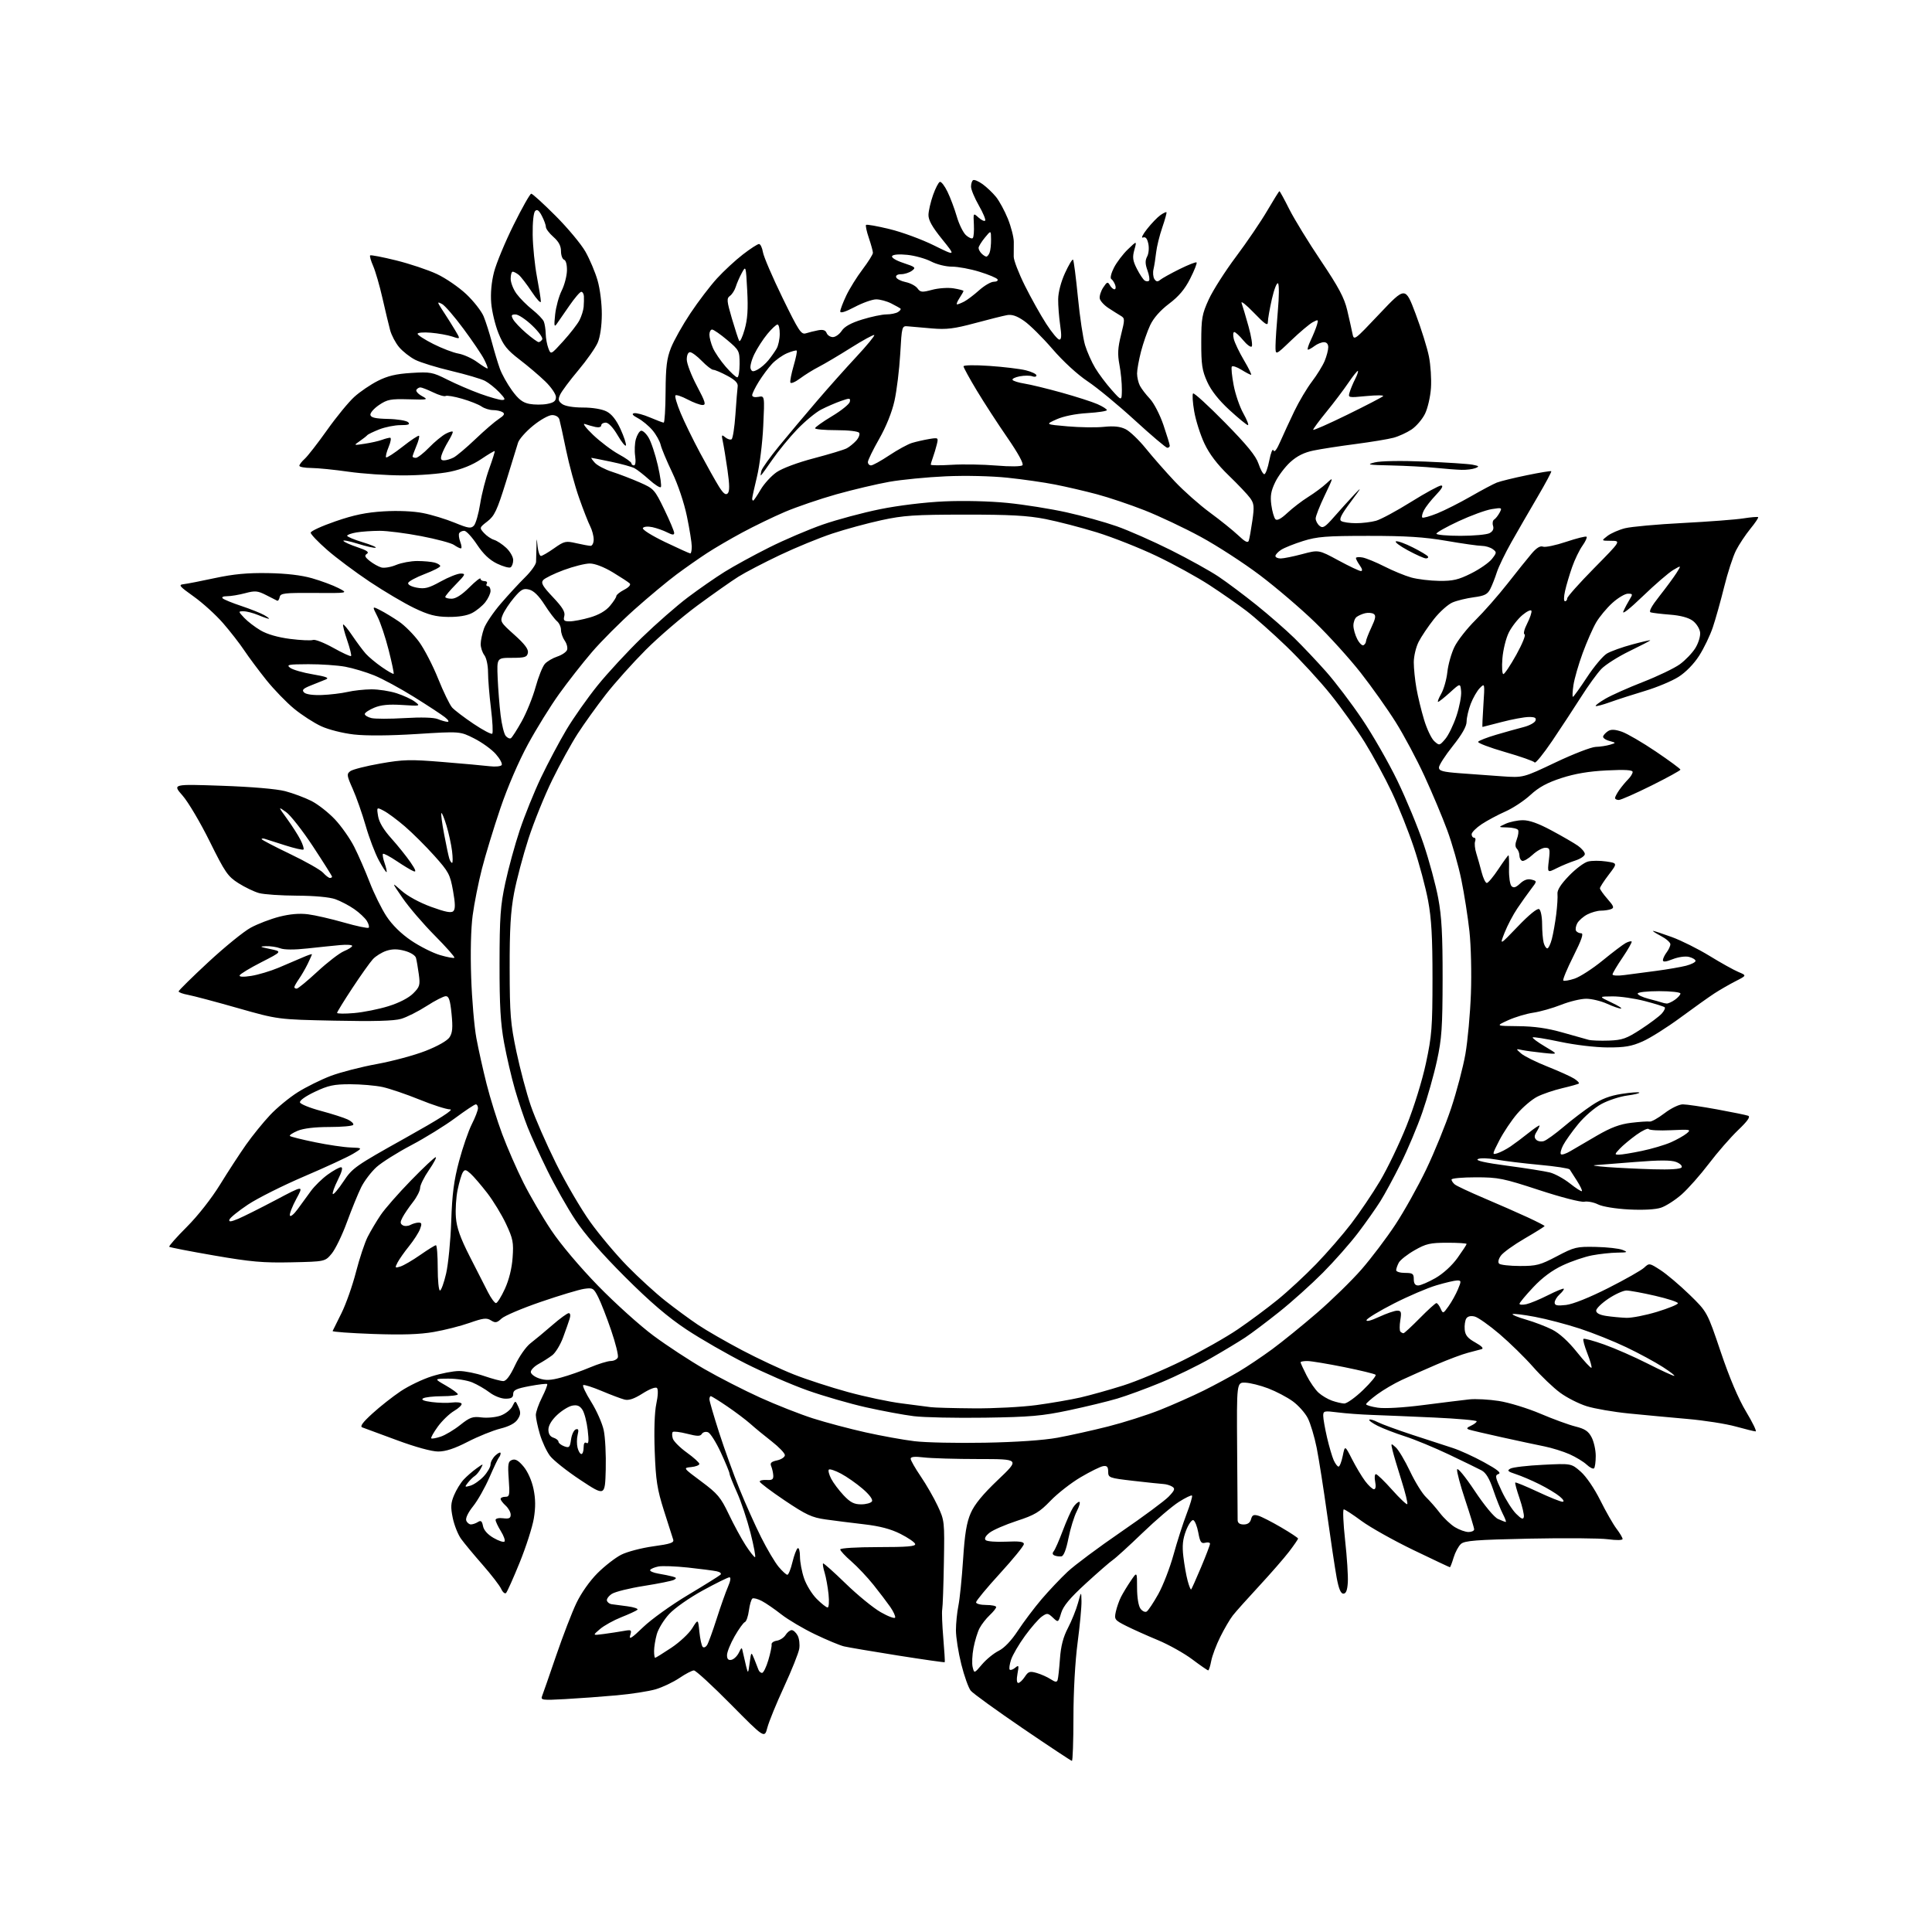 <?xml version="1.0" encoding="UTF-8" standalone="no"?>
<svg 
  version="1.1" 
  xmlns="http://www.w3.org/2000/svg" 
  xmlns:xlink="http://www.w3.org/1999/xlink" 
  xmlns:svg="http://www.w3.org/2000/svg"
  xmlns:rdf="http://www.w3.org/1999/02/22-rdf-syntax-ns#"
  xmlns:cc="http://creativecommons.org/ns#"
  xmlns:dc="http://purl.org/dc/elements/1.1/"
  viewBox="0 0 768 768"
  width="768"
  height="768"
>
<style>svg {background-color: white; }</style>"
<path stroke="none" fill="black" fill-rule="evenodd" d="M426.10,699.98C425.77,699.96 416.95,694.12 406.50,687.00C396.05,679.87 386.77,673.16 385.89,672.08C385.00,671.00 383.31,666.28 382.14,661.60C380.96,656.91 380.00,650.83 380.00,648.09C380.00,645.34 380.44,640.94 380.98,638.30C381.52,635.66 382.35,627.41 382.84,619.97C383.50,609.70 384.24,605.23 385.88,601.47C387.39,598.01 390.68,594.00 396.73,588.25C405.40,580.00 405.40,580.00 388.95,579.99C379.90,579.99 370.14,579.70 367.25,579.35C363.59,578.91 362.00,579.07 362.00,579.87C362.00,580.50 363.80,583.65 365.99,586.87C368.18,590.08 371.22,595.36 372.74,598.61C375.45,604.40 375.50,604.78 375.21,621.15C375.05,630.31 374.76,638.68 374.55,639.74C374.34,640.81 374.53,645.91 374.97,651.09C375.41,656.27 375.67,660.61 375.55,660.75C375.43,660.89 367.04,659.69 356.91,658.09C346.79,656.48 337.15,654.85 335.50,654.46C333.85,654.07 328.68,651.91 324.00,649.67C319.32,647.43 313.29,643.86 310.58,641.74C307.88,639.62 304.38,637.21 302.80,636.40C301.23,635.58 299.57,635.15 299.11,635.43C298.65,635.72 298.01,637.87 297.70,640.20C297.39,642.54 296.66,644.61 296.10,644.80C295.53,644.99 293.70,647.53 292.03,650.44C290.36,653.36 289.00,656.73 289.00,657.95C289.00,659.49 289.51,660.05 290.72,659.81C291.67,659.63 292.99,658.39 293.66,657.06C294.87,654.63 294.87,654.63 295.37,657.06C295.65,658.40 296.22,660.85 296.63,662.50C297.37,665.41 297.41,665.36 298.00,661.00C298.61,656.50 298.61,656.50 299.84,659.50C300.51,661.15 301.26,663.06 301.50,663.75C301.74,664.44 302.38,665.00 302.93,665.00C303.48,665.00 304.60,662.71 305.43,659.91C306.26,657.12 306.84,654.32 306.72,653.69C306.60,653.06 307.53,652.39 308.79,652.20C310.05,652.01 311.62,650.98 312.28,649.93C312.94,648.87 314.03,648.00 314.71,648.00C315.38,648.00 316.44,648.96 317.07,650.14C317.70,651.31 317.99,653.69 317.71,655.42C317.43,657.14 314.71,663.94 311.67,670.53C308.63,677.11 305.64,684.42 305.03,686.78C303.91,691.05 303.91,691.05 290.54,677.53C283.19,670.09 276.58,664.01 275.84,664.02C275.10,664.03 272.51,665.38 270.08,667.03C267.65,668.67 263.43,670.68 260.70,671.50C257.97,672.31 250.96,673.40 245.12,673.92C239.28,674.45 230.07,675.12 224.65,675.42C215.60,675.92 214.86,675.82 215.48,674.23C215.86,673.28 218.36,666.07 221.05,658.21C223.74,650.35 227.37,640.91 229.13,637.24C231.00,633.31 234.45,628.42 237.48,625.39C240.33,622.54 244.58,619.23 246.94,618.03C249.30,616.83 255.03,615.33 259.67,614.69C266.48,613.76 268.02,613.25 267.61,612.02C267.33,611.18 265.67,606.00 263.93,600.50C261.23,591.96 260.69,588.52 260.26,576.93C259.95,568.52 260.19,561.33 260.90,558.01C261.58,554.88 261.68,552.28 261.16,551.76C260.64,551.24 258.28,552.13 255.47,553.91C252.07,556.07 249.97,556.78 248.25,556.35C246.92,556.01 242.84,554.48 239.20,552.94C235.55,551.41 232.24,550.35 231.84,550.60C231.44,550.85 232.86,553.86 235.01,557.28C237.16,560.71 239.40,565.77 239.99,568.54C240.59,571.30 240.94,578.34 240.79,584.17C240.50,594.78 240.50,594.78 230.78,588.36C225.43,584.83 219.96,580.49 218.62,578.72C217.29,576.95 215.47,573.06 214.60,570.07C213.72,567.08 213.00,563.67 213.00,562.49C213.00,561.31 214.11,558.15 215.47,555.47C216.82,552.79 217.74,550.41 217.51,550.18C217.28,549.95 214.14,550.31 210.54,550.99C205.23,551.99 204.00,552.58 204.00,554.11C204.00,555.55 203.27,556.00 200.93,556.00C199.21,556.00 196.45,554.92 194.63,553.53C192.85,552.17 189.74,550.37 187.73,549.53C185.71,548.69 181.46,548.01 178.28,548.03C172.50,548.06 172.50,548.06 177.25,550.78C179.86,552.28 181.99,553.84 182.00,554.25C182.00,554.66 179.19,555.01 175.75,555.02C172.31,555.02 168.90,555.41 168.17,555.88C167.29,556.43 168.48,556.93 171.67,557.34C174.33,557.68 177.95,557.77 179.72,557.53C181.49,557.30 183.18,557.48 183.47,557.95C183.76,558.42 182.45,559.72 180.55,560.84C178.66,561.95 175.73,564.77 174.05,567.09C172.36,569.42 171.18,571.52 171.43,571.76C171.67,572.00 173.36,571.70 175.18,571.09C177.01,570.48 180.50,568.40 182.93,566.46C186.80,563.38 187.89,563.00 191.43,563.45C193.67,563.73 197.06,563.41 198.97,562.73C200.88,562.05 202.99,560.40 203.66,559.06C204.87,556.62 204.87,556.62 206.08,559.27C207.06,561.43 207.01,562.34 205.76,564.24C204.76,565.77 202.41,567.02 198.87,567.90C195.92,568.64 190.11,570.99 185.96,573.12C180.69,575.84 177.15,577.00 174.18,577.00C171.59,577.00 165.12,575.22 157.71,572.47C150.99,569.98 144.84,567.71 144.03,567.42C142.98,567.04 144.12,565.46 148.03,561.90C151.04,559.15 156.10,555.16 159.27,553.04C162.45,550.91 168.03,548.23 171.69,547.09C175.35,545.94 180.22,545.00 182.51,545.00C184.81,545.00 189.30,545.90 192.50,547.00C195.70,548.10 199.10,549.00 200.06,549.00C201.23,549.00 202.79,546.91 204.76,542.70C206.43,539.14 209.10,535.33 210.90,533.95C212.66,532.60 216.56,529.36 219.56,526.75C222.56,524.14 225.50,522.00 226.08,522.00C226.71,522.00 226.86,522.90 226.44,524.25C226.06,525.49 224.87,528.85 223.81,531.73C222.74,534.60 220.82,537.75 219.54,538.73C218.25,539.70 215.80,541.27 214.10,542.20C212.39,543.14 211.00,544.57 211.00,545.38C211.00,546.18 212.51,547.34 214.35,547.95C216.94,548.81 218.91,548.72 223.10,547.58C226.07,546.78 231.20,544.98 234.50,543.58C237.80,542.19 241.53,541.04 242.78,541.02C244.04,541.01 245.31,540.36 245.61,539.59C245.90,538.81 244.71,533.97 242.95,528.84C241.20,523.70 238.88,517.77 237.81,515.65C235.97,512.03 235.64,511.83 232.18,512.34C230.16,512.64 222.43,514.96 215.00,517.51C207.57,520.06 200.54,523.04 199.36,524.15C197.52,525.86 196.91,525.96 195.16,524.87C193.44,523.79 192.11,523.95 186.70,525.85C183.18,527.10 176.75,528.73 172.43,529.48C166.82,530.46 159.88,530.68 148.25,530.27C139.28,529.95 132.06,529.42 132.22,529.10C132.37,528.77 133.96,525.58 135.74,522.00C137.52,518.42 140.11,511.08 141.50,505.68C142.89,500.28 144.98,493.98 146.15,491.68C147.32,489.38 149.64,485.48 151.31,483.00C152.98,480.52 158.40,474.34 163.36,469.25C168.31,464.16 172.74,460.00 173.20,460.00C173.66,460.00 172.45,462.30 170.52,465.11C168.58,467.92 167.00,471.12 167.00,472.22C167.00,473.31 165.72,475.85 164.14,477.86C162.57,479.86 160.73,482.57 160.04,483.88C159.03,485.79 159.04,486.41 160.09,487.06C160.81,487.50 162.17,487.44 163.13,486.93C164.09,486.42 165.56,486.00 166.41,486.00C167.66,486.00 167.76,486.50 166.96,488.60C166.42,490.02 164.47,493.06 162.62,495.35C160.77,497.63 158.72,500.56 158.05,501.84C156.91,504.04 156.98,504.14 159.16,503.46C160.45,503.06 163.99,501.00 167.04,498.87C170.09,496.74 172.90,495.00 173.29,495.00C173.68,495.00 174.00,499.05 174.00,504.00C174.00,508.95 174.40,513.00 174.89,513.00C175.38,513.00 176.48,509.96 177.34,506.25C178.19,502.54 179.11,493.20 179.37,485.50C179.73,474.64 180.43,469.28 182.48,461.59C183.94,456.14 186.22,449.52 187.56,446.87C188.90,444.23 190.00,441.38 190.00,440.53C190.00,439.69 189.61,439.00 189.14,439.00C188.66,439.00 184.95,441.47 180.89,444.48C176.82,447.49 169.00,452.33 163.50,455.23C158.00,458.12 151.78,462.04 149.67,463.93C147.57,465.83 144.83,469.43 143.58,471.94C142.34,474.45 139.79,480.70 137.91,485.83C136.03,490.97 133.31,496.59 131.86,498.33C129.22,501.50 129.22,501.50 115.86,501.79C104.63,502.04 99.73,501.61 85.12,499.08C75.56,497.43 67.53,495.87 67.28,495.61C67.03,495.36 70.17,491.79 74.28,487.69C78.67,483.30 84.10,476.38 87.49,470.87C90.66,465.71 95.32,458.57 97.83,455.00C100.35,451.43 104.64,446.14 107.36,443.25C110.08,440.35 115.04,436.27 118.40,434.16C121.75,432.06 127.65,429.14 131.50,427.68C135.35,426.23 143.59,424.10 149.81,422.97C156.04,421.83 164.75,419.48 169.17,417.75C174.02,415.85 177.81,413.70 178.71,412.32C179.87,410.54 180.05,408.48 179.50,403.02C178.96,397.59 178.44,396.00 177.22,396.00C176.35,396.00 172.91,397.76 169.57,399.92C166.23,402.07 161.68,404.36 159.45,405.01C156.63,405.84 148.56,406.06 132.95,405.73C110.50,405.27 110.50,405.27 94.50,400.72C85.70,398.21 76.81,395.85 74.75,395.47C72.69,395.09 71.00,394.47 71.00,394.10C71.00,393.73 76.32,388.49 82.82,382.46C89.32,376.43 96.90,370.27 99.67,368.77C102.44,367.26 107.56,365.30 111.04,364.41C115.23,363.34 119.07,363.01 122.43,363.44C125.22,363.79 131.66,365.27 136.73,366.72C141.81,368.18 146.23,369.10 146.55,368.78C146.88,368.46 146.54,367.24 145.82,366.07C145.09,364.90 142.84,362.78 140.80,361.37C138.77,359.96 135.39,358.19 133.30,357.44C130.98,356.62 125.02,356.07 118.00,356.04C111.67,356.01 104.91,355.55 102.97,355.01C101.02,354.47 97.33,352.69 94.77,351.07C90.55,348.39 89.47,346.82 83.36,334.48C79.65,326.98 74.80,318.78 72.58,316.26C68.54,311.67 68.54,311.67 88.11,312.35C99.95,312.76 109.92,313.61 113.36,314.50C116.48,315.32 121.17,317.07 123.79,318.39C126.40,319.72 130.63,323.04 133.19,325.77C135.75,328.51 139.18,333.40 140.82,336.65C142.46,339.89 145.22,346.22 146.95,350.70C148.68,355.19 151.69,361.29 153.64,364.25C155.91,367.70 159.45,371.18 163.45,373.89C166.89,376.22 172.06,378.82 174.92,379.66C177.79,380.50 180.36,380.98 180.62,380.71C180.88,380.45 177.36,376.47 172.80,371.87C168.23,367.27 162.50,360.57 160.05,357.00C155.59,350.50 155.59,350.50 159.61,354.08C162.00,356.21 166.78,358.81 171.36,360.48C177.06,362.56 179.39,363.01 180.21,362.19C181.04,361.36 181.00,359.22 180.08,354.06C178.92,347.59 178.36,346.53 172.62,340.14C169.21,336.33 163.96,331.11 160.96,328.53C157.96,325.95 154.20,323.15 152.60,322.32C149.71,320.80 149.71,320.80 150.30,324.44C150.69,326.84 152.48,329.85 155.56,333.27C158.12,336.13 161.54,340.38 163.15,342.72C165.24,345.75 165.59,346.78 164.40,346.32C163.48,345.97 160.48,344.17 157.72,342.31C154.97,340.46 152.51,339.16 152.24,339.42C151.98,339.68 152.27,341.34 152.89,343.11C153.50,344.88 153.85,346.48 153.67,346.67C153.48,346.86 152.10,344.76 150.60,342.01C149.11,339.27 146.75,333.08 145.37,328.26C143.98,323.44 141.67,316.86 140.23,313.63C137.82,308.22 137.75,307.66 139.28,306.53C140.20,305.86 145.56,304.50 151.20,303.51C160.33,301.91 163.03,301.84 175.97,302.90C183.96,303.55 192.37,304.31 194.66,304.59C196.95,304.87 199.10,304.65 199.43,304.11C199.77,303.56 198.72,301.61 197.09,299.76C195.47,297.91 191.61,295.12 188.51,293.55C182.87,290.70 182.87,290.70 165.69,291.78C154.93,292.46 145.58,292.53 140.68,291.97C136.28,291.47 130.59,290.04 127.68,288.69C124.83,287.38 120.00,284.26 116.95,281.76C113.90,279.26 108.93,274.13 105.90,270.36C102.88,266.59 98.92,261.28 97.11,258.57C95.31,255.86 91.50,250.97 88.66,247.70C85.82,244.43 80.58,239.67 77.01,237.13C71.25,233.02 70.80,232.47 73.01,232.22C74.38,232.06 80.00,230.97 85.50,229.78C92.84,228.21 98.43,227.68 106.51,227.82C113.76,227.94 119.76,228.64 124.06,229.87C127.65,230.90 132.37,232.65 134.54,233.77C138.50,235.80 138.50,235.80 125.00,235.71C112.92,235.63 111.47,235.81 111.17,237.37C110.98,238.33 110.53,238.96 110.17,238.78C109.80,238.60 107.80,237.58 105.72,236.52C102.40,234.84 101.39,234.75 97.46,235.80C94.99,236.46 91.76,237.00 90.29,237.00C88.69,237.00 87.99,237.36 88.55,237.88C89.07,238.36 92.42,239.72 96.00,240.91C99.58,242.10 103.62,243.72 105.00,244.50C106.38,245.29 107.22,245.95 106.87,245.96C106.53,245.98 104.63,245.33 102.65,244.50C100.68,243.68 98.07,243.00 96.86,243.00C94.65,243.00 94.65,243.00 97.08,245.60C98.41,247.02 101.34,249.27 103.60,250.60C106.20,252.13 110.48,253.36 115.33,253.98C119.54,254.51 123.63,254.70 124.43,254.39C125.22,254.08 128.85,255.50 132.49,257.53C136.13,259.57 139.31,261.03 139.55,260.78C139.80,260.53 139.10,257.71 138.00,254.50C136.90,251.29 136.18,248.49 136.40,248.27C136.62,248.04 138.27,250.03 140.05,252.68C141.84,255.33 144.25,258.56 145.40,259.86C146.56,261.15 149.44,263.56 151.82,265.20C154.20,266.85 156.29,268.04 156.48,267.85C156.66,267.66 155.77,263.41 154.50,258.41C153.24,253.40 151.23,247.42 150.05,245.11C147.91,240.90 147.91,240.90 151.20,242.59C153.02,243.52 156.37,245.56 158.65,247.12C160.93,248.68 164.49,252.27 166.56,255.09C168.63,257.91 172.05,264.52 174.16,269.77C176.27,275.03 178.78,280.20 179.74,281.27C180.71,282.33 184.54,285.25 188.27,287.75C191.99,290.25 195.33,292.00 195.68,291.65C196.03,291.30 195.80,286.76 195.16,281.56C194.52,276.37 194.00,269.93 194.00,267.25C194.00,264.52 193.36,261.53 192.53,260.44C191.72,259.37 191.07,257.38 191.08,256.00C191.08,254.62 191.68,251.85 192.39,249.84C193.11,247.83 196.13,243.37 199.10,239.92C202.07,236.47 206.41,231.76 208.75,229.46C211.09,227.16 213.04,224.43 213.09,223.39C213.14,222.35 213.21,219.70 213.25,217.50C213.31,213.50 213.31,213.50 213.71,217.25C213.93,219.31 214.53,221.00 215.03,221.00C215.53,221.00 217.89,219.63 220.27,217.95C224.31,215.10 224.89,214.97 229.05,215.93C231.50,216.49 234.06,216.96 234.75,216.98C235.44,216.99 236.00,215.85 236.00,214.45C236.00,213.05 235.37,210.69 234.61,209.20C233.85,207.72 231.86,202.64 230.20,197.92C228.54,193.21 226.21,184.66 225.03,178.92C223.85,173.19 222.65,167.71 222.37,166.75C222.07,165.71 220.89,165.00 219.47,165.00C218.14,165.00 214.77,166.88 211.87,169.25C209.00,171.59 206.33,174.62 205.92,176.00C205.52,177.38 203.35,184.40 201.11,191.61C197.59,202.91 196.58,205.07 193.76,207.25C190.54,209.74 190.52,209.80 192.38,211.86C193.42,213.01 195.22,214.24 196.38,214.59C197.55,214.94 199.74,216.38 201.25,217.80C202.76,219.22 204.00,221.39 204.00,222.63C204.00,223.87 203.54,225.17 202.97,225.52C202.41,225.87 199.99,225.20 197.59,224.05C194.59,222.59 192.12,220.25 189.61,216.47C187.61,213.46 185.34,211.00 184.55,211.00C183.76,211.00 182.86,211.41 182.55,211.92C182.24,212.42 182.43,213.99 182.97,215.42C183.51,216.84 183.61,218.00 183.20,218.00C182.78,218.00 181.56,217.38 180.47,216.62C179.39,215.86 173.51,214.29 167.41,213.12C161.31,211.95 153.88,211.00 150.91,211.01C147.93,211.02 143.81,211.30 141.75,211.64C139.69,211.98 138.00,212.58 138.00,212.97C138.00,213.36 140.76,214.52 144.14,215.54C147.52,216.57 149.85,217.55 149.32,217.73C148.78,217.91 145.57,217.19 142.18,216.13C138.79,215.08 136.24,214.58 136.52,215.03C136.80,215.48 139.32,216.61 142.13,217.54C145.79,218.76 146.85,219.49 145.87,220.13C144.78,220.83 145.02,221.43 147.00,223.01C148.38,224.11 150.45,225.26 151.61,225.58C152.77,225.89 155.41,225.44 157.48,224.57C159.55,223.71 163.33,223.01 165.87,223.01C168.42,223.02 171.51,223.30 172.75,223.63C173.99,223.96 175.00,224.59 175.00,225.03C175.00,225.47 172.22,226.89 168.83,228.18C165.43,229.48 162.48,231.07 162.26,231.71C162.03,232.40 163.44,233.18 165.67,233.60C168.85,234.19 170.39,233.80 175.16,231.16C178.30,229.42 181.88,228.00 183.14,228.00C185.21,228.00 185.03,228.39 181.21,232.29C178.89,234.65 177.00,236.90 177.00,237.29C177.00,237.68 178.14,238.00 179.53,238.00C181.18,238.00 183.59,236.46 186.53,233.53C188.99,231.07 191.00,229.49 191.00,230.03C191.00,230.56 191.70,231.00 192.56,231.00C193.42,231.00 193.84,231.45 193.50,232.00C193.16,232.55 193.36,233.00 193.94,233.00C194.52,233.00 195.00,233.84 195.00,234.87C195.00,235.89 194.06,237.92 192.91,239.39C191.76,240.85 189.40,242.78 187.66,243.68C185.63,244.74 182.25,245.29 178.17,245.24C173.14,245.17 170.38,244.44 164.67,241.71C160.73,239.82 152.78,235.12 147.00,231.27C141.22,227.41 133.57,221.70 130.00,218.56C126.42,215.43 123.50,212.37 123.50,211.75C123.50,211.13 127.93,209.10 133.36,207.23C140.70,204.69 145.59,203.69 152.54,203.27C158.22,202.93 164.32,203.20 168.13,203.95C171.58,204.62 177.24,206.35 180.72,207.78C186.20,210.03 187.23,210.18 188.39,208.94C189.13,208.15 190.24,204.25 190.87,200.29C191.49,196.32 193.11,190.03 194.46,186.32C195.80,182.61 196.79,179.46 196.65,179.31C196.51,179.17 194.06,180.62 191.22,182.54C187.83,184.82 183.62,186.53 178.96,187.51C174.95,188.35 166.79,188.99 160.18,188.98C153.76,188.97 144.00,188.31 138.50,187.51C133.00,186.72 126.36,186.05 123.75,186.03C121.14,186.01 119.00,185.62 119.00,185.15C119.00,184.69 119.95,183.45 121.12,182.40C122.29,181.36 126.29,176.21 130.02,170.96C133.74,165.71 138.62,159.77 140.86,157.75C143.10,155.72 147.29,152.87 150.18,151.41C154.11,149.42 157.44,148.63 163.49,148.25C171.06,147.78 171.94,147.94 177.83,150.91C181.28,152.65 187.17,155.19 190.92,156.54C194.67,157.89 198.56,159.00 199.56,159.00C201.07,159.00 200.88,158.48 198.44,155.91C196.82,154.21 194.27,152.18 192.77,151.39C191.26,150.61 185.26,148.84 179.44,147.46C173.61,146.08 167.13,144.09 165.04,143.02C162.96,141.96 160.08,139.70 158.65,138.00C157.22,136.30 155.61,133.24 155.07,131.20C154.52,129.17 153.16,123.45 152.03,118.50C150.91,113.55 149.24,107.81 148.34,105.74C147.43,103.67 146.89,101.78 147.14,101.53C147.39,101.28 152.03,102.17 157.45,103.51C162.87,104.85 170.16,107.29 173.66,108.93C177.16,110.56 182.42,114.18 185.36,116.95C188.30,119.73 191.39,123.69 192.25,125.75C193.10,127.81 194.57,132.43 195.52,136.00C196.47,139.57 197.89,144.30 198.68,146.50C199.46,148.70 201.64,152.61 203.52,155.20C206.12,158.77 207.79,160.06 210.47,160.56C212.41,160.92 215.57,160.93 217.50,160.57C220.17,160.06 221.00,159.42 221.00,157.82C221.00,156.68 219.09,153.88 216.75,151.62C214.41,149.35 209.80,145.43 206.50,142.91C201.57,139.13 200.08,137.26 198.13,132.41C196.83,129.16 195.54,123.79 195.27,120.49C194.95,116.64 195.35,112.19 196.38,108.16C197.27,104.69 200.77,96.26 204.16,89.42C207.54,82.59 210.71,77.00 211.18,77.00C211.66,77.00 216.00,80.94 220.82,85.77C225.64,90.59 230.99,97.00 232.71,100.02C234.42,103.03 236.60,108.18 237.54,111.46C238.52,114.82 239.25,120.70 239.23,124.96C239.21,129.55 238.57,133.95 237.60,136.20C236.73,138.23 233.26,143.18 229.88,147.20C226.51,151.21 223.26,155.56 222.67,156.86C221.77,158.81 221.91,159.46 223.48,160.61C224.63,161.45 227.89,162.00 231.74,162.00C235.56,162.00 239.31,162.63 241.14,163.57C243.18,164.62 245.00,166.93 246.67,170.58C248.04,173.58 249.00,176.49 248.81,177.06C248.63,177.62 247.15,175.82 245.53,173.04C243.73,169.96 241.88,168.00 240.79,168.00C239.81,168.00 239.00,168.50 239.00,169.12C239.00,169.75 238.03,170.02 236.75,169.75C235.51,169.48 233.60,168.94 232.50,168.55C231.40,168.15 232.86,170.09 235.75,172.86C238.64,175.62 243.26,179.10 246.00,180.60C248.75,182.09 251.00,183.70 251.00,184.16C251.00,184.62 251.46,185.00 252.01,185.00C252.61,185.00 252.80,183.47 252.48,181.25C252.18,179.19 252.31,176.18 252.77,174.57C253.23,172.95 254.13,171.46 254.77,171.24C255.42,171.03 256.78,172.23 257.80,173.92C258.83,175.61 260.49,180.59 261.50,185.00C262.51,189.40 263.04,193.29 262.69,193.64C262.34,193.99 260.28,192.68 258.11,190.72C255.95,188.77 253.30,186.70 252.24,186.13C251.17,185.56 246.97,184.39 242.90,183.55C238.83,182.70 235.32,182.00 235.10,182.00C234.87,182.00 235.49,182.88 236.46,183.96C237.44,185.04 240.54,186.66 243.37,187.57C246.19,188.48 251.11,190.37 254.30,191.77C259.91,194.23 260.22,194.58 264.05,202.48C266.22,206.97 268.00,211.19 268.00,211.85C268.00,212.74 267.28,212.68 265.25,211.65C263.74,210.87 261.08,209.94 259.35,209.56C257.51,209.17 255.92,209.31 255.56,209.91C255.20,210.49 259.00,212.88 264.37,215.47C269.57,217.96 274.09,220.00 274.41,220.00C274.74,220.00 274.99,218.76 274.99,217.25C274.98,215.74 274.12,210.36 273.07,205.29C271.96,199.91 269.52,192.63 267.20,187.79C265.02,183.23 262.96,178.30 262.62,176.83C262.28,175.36 260.82,172.75 259.38,171.04C257.94,169.33 255.35,167.18 253.63,166.26C251.47,165.12 250.99,164.49 252.07,164.26C252.94,164.07 255.79,164.84 258.41,165.96C261.02,167.08 263.47,168.00 263.83,168.00C264.20,168.00 264.54,162.49 264.58,155.75C264.64,145.85 265.05,142.50 266.73,138.26C267.87,135.38 271.33,129.21 274.44,124.55C277.54,119.89 282.29,113.66 285.00,110.69C287.71,107.73 292.35,103.43 295.31,101.15C298.26,98.87 301.15,97.00 301.71,97.00C302.28,97.00 302.98,98.46 303.28,100.25C303.57,102.04 307.07,110.17 311.04,118.33C317.56,131.69 318.48,133.10 320.39,132.49C321.55,132.12 323.73,131.58 325.24,131.29C327.17,130.93 328.16,131.25 328.60,132.39C328.94,133.27 330.06,134.00 331.08,134.00C332.11,134.00 333.69,132.88 334.59,131.51C335.70,129.81 338.29,128.37 342.72,127.01C346.29,125.90 350.63,124.99 352.36,124.98C354.08,124.98 356.16,124.55 356.97,124.04C357.78,123.53 358.23,122.92 357.97,122.68C357.71,122.45 356.06,121.52 354.30,120.63C352.54,119.73 349.84,119.00 348.30,119.00C346.76,119.00 342.91,120.37 339.75,122.04C335.99,124.02 334.00,124.62 334.01,123.78C334.02,123.08 335.09,120.25 336.40,117.50C337.70,114.75 340.62,110.06 342.89,107.07C345.15,104.08 347.00,101.13 347.00,100.50C347.00,99.87 346.27,97.23 345.39,94.62C344.50,92.02 344.00,89.67 344.27,89.40C344.54,89.13 348.75,89.88 353.63,91.07C358.51,92.25 366.43,95.16 371.23,97.54C379.96,101.85 379.96,101.85 374.48,95.06C370.54,90.18 369.02,87.47 369.08,85.39C369.12,83.80 369.94,80.28 370.89,77.56C371.85,74.85 373.07,72.48 373.61,72.30C374.15,72.12 375.52,73.89 376.65,76.24C377.79,78.58 379.45,83.01 380.34,86.07C381.23,89.14 382.87,92.47 383.98,93.48C385.10,94.49 386.32,95.02 386.69,94.64C387.07,94.27 387.26,91.85 387.13,89.27C386.89,84.60 386.89,84.59 388.95,86.45C390.08,87.48 391.28,88.05 391.61,87.72C391.94,87.39 390.82,84.67 389.11,81.69C387.40,78.70 386.00,75.33 386.00,74.19C386.00,73.05 386.37,71.89 386.83,71.61C387.29,71.32 388.97,72.04 390.58,73.19C392.19,74.35 394.58,76.62 395.90,78.24C397.23,79.86 399.36,83.79 400.65,86.97C401.93,90.16 402.99,94.28 403.00,96.13C403.01,97.98 403.00,100.62 402.97,102.00C402.93,103.38 404.92,108.55 407.38,113.50C409.84,118.45 413.68,125.31 415.91,128.75C418.13,132.19 420.48,135.00 421.12,135.00C421.96,135.00 422.04,133.43 421.43,129.25C420.97,126.09 420.61,121.45 420.64,118.93C420.67,116.20 421.76,112.03 423.36,108.53C424.83,105.32 426.26,102.93 426.55,103.22C426.84,103.50 427.70,110.21 428.48,118.12C429.25,126.03 430.54,134.63 431.34,137.24C432.14,139.85 433.94,143.90 435.34,146.24C436.74,148.58 439.69,152.53 441.90,155.00C445.91,159.50 445.91,159.50 445.96,154.89C445.98,152.35 445.55,147.89 444.99,144.97C444.20,140.79 444.34,138.29 445.63,133.12C447.18,126.94 447.18,126.52 445.52,125.54C444.55,124.97 442.35,123.58 440.64,122.46C438.92,121.35 437.36,119.64 437.17,118.67C436.99,117.70 437.60,115.73 438.54,114.30C440.04,112.01 440.36,111.90 441.17,113.35C441.68,114.26 442.51,115.00 443.02,115.00C443.52,115.00 443.65,114.21 443.29,113.25C442.94,112.29 442.24,111.22 441.73,110.89C441.23,110.55 441.72,108.53 442.82,106.39C443.92,104.25 446.42,100.96 448.38,99.09C451.93,95.68 451.93,95.68 450.93,99.30C450.10,102.30 450.28,103.62 451.95,106.90C453.06,109.08 454.46,111.16 455.05,111.53C455.65,111.90 456.41,111.92 456.76,111.58C457.10,111.23 456.82,109.40 456.14,107.51C455.21,104.93 455.18,103.54 456.01,101.97C456.63,100.82 456.84,98.54 456.47,96.87C456.01,94.75 455.37,94.03 454.32,94.43C453.50,94.75 454.26,93.20 456.00,91.00C457.75,88.79 460.12,86.33 461.28,85.52C462.43,84.71 463.52,84.19 463.69,84.36C463.86,84.53 463.11,87.27 462.02,90.44C460.93,93.61 459.83,98.08 459.58,100.36C459.33,102.63 458.86,105.62 458.54,107.00C458.22,108.38 458.38,110.15 458.90,110.94C459.62,112.02 460.18,112.10 461.21,111.24C461.96,110.62 465.41,108.70 468.88,106.98C472.35,105.26 475.40,104.06 475.66,104.32C475.92,104.58 474.79,107.46 473.14,110.72C471.00,114.96 468.61,117.81 464.72,120.74C461.23,123.38 458.55,126.42 457.21,129.27C456.07,131.70 454.43,136.41 453.57,139.74C452.71,143.07 452.00,146.99 452.00,148.46C452.00,149.93 452.50,152.11 453.12,153.32C453.74,154.52 455.53,156.86 457.11,158.53C458.70,160.22 461.09,164.85 462.49,168.96C463.87,173.02 465.00,176.72 465.00,177.18C465.00,177.63 464.56,178.00 464.02,178.00C463.48,178.00 457.69,173.09 451.14,167.09C444.59,161.09 436.15,154.11 432.37,151.60C428.28,148.87 422.60,143.65 418.34,138.70C414.40,134.13 409.35,129.13 407.11,127.58C404.21,125.56 402.26,124.91 400.28,125.27C398.75,125.55 393.00,126.99 387.50,128.47C379.29,130.68 376.25,131.05 370.50,130.56C366.65,130.22 362.38,129.85 361.00,129.73C358.50,129.50 358.50,129.51 357.85,140.77C357.49,146.97 356.46,155.33 355.57,159.34C354.56,163.89 352.25,169.62 349.47,174.50C347.01,178.81 345.00,182.94 345.00,183.67C345.00,184.40 345.56,185.00 346.25,185.00C346.94,185.00 350.20,183.20 353.50,181.00C356.80,178.80 360.85,176.59 362.50,176.08C364.15,175.58 367.20,174.88 369.28,174.53C373.02,173.91 373.06,173.93 372.39,176.70C372.01,178.24 371.32,180.54 370.85,181.82C370.38,183.09 370.00,184.39 370.00,184.71C370.00,185.02 373.71,185.05 378.25,184.77C382.79,184.49 390.77,184.62 396.00,185.06C401.61,185.53 405.88,185.48 406.44,184.94C407.02,184.37 404.73,180.18 400.44,173.96C396.62,168.43 391.14,159.99 388.26,155.20C385.38,150.42 383.02,146.10 383.01,145.62C383.01,145.13 387.49,145.05 393.25,145.45C398.89,145.83 405.41,146.62 407.75,147.19C410.09,147.77 412.00,148.68 412.00,149.23C412.00,149.77 411.26,149.93 410.37,149.59C409.47,149.24 407.22,149.24 405.37,149.59C403.53,149.94 402.24,150.58 402.51,151.02C402.79,151.46 404.92,152.12 407.26,152.49C409.59,152.85 416.23,154.47 422.00,156.07C427.77,157.68 434.19,159.74 436.25,160.65C438.31,161.56 440.00,162.63 440.00,163.02C440.00,163.42 436.51,163.95 432.25,164.21C427.53,164.49 422.74,165.46 420.00,166.69C415.50,168.71 415.50,168.71 424.37,169.48C429.24,169.91 435.75,170.00 438.82,169.68C442.77,169.27 445.30,169.54 447.46,170.61C449.13,171.44 452.75,174.90 455.50,178.30C458.25,181.71 463.43,187.60 467.00,191.39C470.57,195.18 476.88,200.76 481.00,203.78C485.12,206.81 490.17,210.87 492.22,212.81C494.93,215.39 496.06,215.96 496.41,214.92C496.68,214.14 497.32,210.57 497.83,207.00C498.64,201.38 498.52,200.16 496.96,198.00C495.97,196.62 492.13,192.57 488.43,189.00C483.85,184.58 480.76,180.51 478.76,176.27C477.15,172.84 475.33,167.11 474.72,163.55C474.10,159.98 473.90,156.77 474.26,156.40C474.62,156.04 480.31,161.23 486.90,167.94C495.70,176.89 499.25,181.24 500.27,184.31C501.04,186.62 502.08,188.50 502.58,188.50C503.09,188.50 503.98,186.03 504.57,183.00C505.16,179.97 505.89,178.18 506.21,179.00C506.58,179.98 507.53,178.76 508.95,175.50C510.15,172.75 512.66,167.33 514.52,163.45C516.38,159.58 519.53,154.29 521.51,151.69C523.49,149.09 525.76,145.42 526.56,143.52C527.35,141.62 528.00,139.15 528.00,138.03C528.00,136.75 527.35,136.01 526.25,136.03C525.29,136.05 523.63,136.72 522.56,137.53C521.49,138.34 520.31,139.00 519.93,139.00C519.56,139.00 520.06,137.31 521.04,135.25C522.02,133.19 523.13,130.45 523.51,129.16C524.15,126.98 524.04,126.91 521.84,128.08C520.56,128.77 516.69,132.03 513.25,135.32C507.00,141.32 507.00,141.32 507.04,137.41C507.06,135.26 507.48,129.00 507.97,123.50C508.47,118.00 508.50,113.12 508.04,112.65C507.58,112.19 506.48,114.97 505.60,118.85C504.72,122.72 504.00,126.84 504.00,127.99C504.00,129.69 502.91,128.97 498.41,124.30C495.34,121.11 493.16,119.40 493.56,120.50C493.96,121.60 495.20,125.77 496.31,129.76C497.42,133.75 497.99,137.34 497.58,137.75C497.18,138.16 495.64,137.02 494.17,135.23C492.70,133.45 491.11,131.99 490.64,131.99C490.17,132.00 490.08,133.24 490.45,134.75C490.82,136.26 492.65,140.09 494.52,143.25C496.39,146.41 497.65,149.00 497.33,149.00C497.00,149.00 495.26,148.09 493.45,146.97C491.64,145.85 489.93,145.30 489.66,145.74C489.38,146.19 489.71,149.49 490.39,153.08C491.06,156.68 492.79,161.73 494.24,164.31C495.68,166.89 496.51,169.00 496.07,169.00C495.64,169.00 492.36,166.32 488.78,163.04C484.45,159.06 481.49,155.32 479.89,151.79C477.85,147.28 477.50,144.95 477.52,136.00C477.53,126.50 477.82,124.88 480.51,119.00C482.15,115.42 487.03,107.78 491.36,102.00C495.69,96.22 501.26,88.01 503.75,83.75C506.24,79.49 508.42,76.00 508.59,76.00C508.77,76.00 510.54,79.22 512.51,83.16C514.49,87.10 520.15,96.34 525.09,103.68C532.12,114.14 534.38,118.39 535.53,123.27C536.34,126.70 537.27,130.85 537.60,132.50C538.21,135.50 538.21,135.50 548.42,124.70C558.64,113.91 558.64,113.91 562.73,124.76C564.98,130.72 567.37,138.37 568.03,141.75C568.70,145.13 569.06,150.73 568.83,154.20C568.61,157.66 567.54,162.29 566.46,164.49C565.38,166.68 562.97,169.49 561.10,170.74C559.23,171.98 556.01,173.46 553.95,174.01C551.89,174.57 545.09,175.69 538.85,176.51C532.61,177.32 525.09,178.48 522.15,179.09C518.44,179.85 515.63,181.24 512.96,183.65C510.85,185.56 508.13,189.16 506.93,191.64C505.22,195.18 504.89,197.15 505.38,200.78C505.73,203.33 506.47,205.87 507.01,206.41C507.67,207.07 509.27,206.21 511.75,203.89C513.81,201.96 517.52,199.11 520.00,197.56C522.48,196.02 525.77,193.57 527.33,192.12C530.15,189.50 530.15,189.50 526.58,196.97C524.61,201.08 523.00,205.19 523.00,206.10C523.00,207.01 523.69,208.33 524.54,209.03C525.85,210.12 526.71,209.59 530.29,205.50C532.61,202.85 536.23,198.84 538.34,196.59C541.49,193.23 541.26,193.73 537.02,199.40C533.11,204.63 532.18,206.50 533.18,207.13C533.91,207.59 536.52,207.97 539.00,207.98C541.48,207.98 545.08,207.55 547.00,207.01C548.92,206.47 555.19,203.09 560.92,199.51C566.66,195.93 572.04,193.00 572.88,193.00C573.88,193.00 573.18,194.28 570.82,196.75C568.85,198.81 566.70,201.55 566.04,202.84C565.38,204.12 565.08,205.42 565.38,205.72C565.68,206.02 568.38,205.26 571.39,204.05C574.39,202.83 580.37,199.80 584.67,197.33C588.98,194.85 593.62,192.39 595.00,191.84C596.38,191.30 601.73,189.98 606.91,188.92C612.08,187.85 616.47,187.13 616.66,187.32C616.84,187.51 614.37,192.13 611.17,197.58C607.96,203.04 603.31,211.10 600.82,215.50C598.33,219.90 595.72,225.30 595.01,227.50C594.31,229.70 593.14,232.68 592.41,234.12C591.33,236.25 590.14,236.86 585.88,237.42C583.01,237.80 579.21,238.72 577.43,239.47C575.65,240.21 572.31,243.19 570.02,246.09C567.73,248.99 564.99,253.06 563.93,255.14C562.87,257.22 562.00,260.88 562.00,263.28C562.00,265.67 562.47,270.30 563.05,273.57C563.62,276.83 564.99,282.49 566.10,286.14C567.20,289.79 569.02,293.61 570.14,294.63C572.15,296.44 572.24,296.43 574.49,293.80C575.76,292.33 577.77,288.19 578.96,284.61C580.16,281.02 580.99,276.61 580.82,274.81C580.50,271.53 580.50,271.53 576.38,275.27C574.11,277.32 571.99,279.00 571.66,279.00C571.34,279.00 571.90,277.54 572.92,275.75C573.93,273.96 575.03,270.09 575.35,267.13C575.67,264.18 576.93,259.70 578.16,257.17C579.38,254.65 583.13,249.86 586.48,246.54C589.84,243.22 595.59,236.68 599.26,232.00C602.92,227.32 607.23,221.96 608.82,220.09C610.77,217.79 612.25,216.88 613.35,217.30C614.25,217.65 618.40,216.78 622.57,215.38C626.75,213.98 630.40,213.07 630.69,213.36C630.98,213.65 630.23,215.27 629.03,216.96C627.82,218.66 625.98,222.46 624.95,225.41C623.91,228.37 622.64,232.63 622.14,234.89C621.60,237.28 621.59,239.00 622.11,239.00C622.60,239.00 623.00,238.48 623.00,237.85C623.00,237.22 627.81,231.82 633.69,225.85C644.38,215.00 644.38,215.00 640.44,214.98C636.50,214.96 636.50,214.96 639.00,213.03C640.38,211.98 643.52,210.60 645.98,209.98C648.45,209.36 658.80,208.42 668.98,207.90C679.17,207.37 689.98,206.55 693.00,206.07C696.02,205.60 698.68,205.37 698.89,205.58C699.11,205.78 697.71,207.87 695.78,210.22C693.86,212.58 691.30,216.44 690.09,218.81C688.88,221.19 686.76,227.71 685.38,233.31C683.99,238.91 681.96,246.14 680.87,249.38C679.78,252.62 677.34,257.70 675.44,260.66C673.36,263.92 670.12,267.24 667.25,269.06C664.64,270.72 658.67,273.22 654.00,274.62C649.33,276.02 643.07,278.03 640.10,279.10C637.14,280.17 634.53,280.86 634.31,280.64C634.09,280.42 635.84,279.12 638.20,277.74C640.57,276.36 647.29,273.36 653.15,271.08C659.01,268.79 665.58,265.64 667.76,264.06C669.94,262.48 672.71,259.58 673.93,257.62C675.17,255.60 676.00,252.87 675.82,251.37C675.64,249.90 674.33,247.83 672.90,246.77C671.23,245.52 668.03,244.66 663.90,244.34C660.38,244.06 656.91,243.65 656.19,243.43C655.31,243.15 656.48,240.98 659.69,236.92C662.33,233.57 665.37,229.44 666.44,227.75C668.38,224.66 668.38,224.66 665.13,226.58C663.34,227.64 657.90,232.32 653.05,237.00C647.64,242.20 644.65,244.53 645.32,243.00C645.93,241.62 647.06,239.49 647.83,238.25C649.12,236.18 649.06,236.00 647.12,236.00C645.96,236.00 643.18,237.65 640.95,239.67C638.72,241.68 635.82,245.17 634.50,247.42C633.19,249.66 630.78,255.14 629.15,259.58C627.51,264.03 625.86,269.77 625.47,272.33C625.09,274.90 624.99,277.00 625.26,277.00C625.53,277.00 628.04,273.50 630.85,269.23C633.65,264.96 637.22,260.71 638.78,259.79C640.34,258.87 644.85,257.25 648.81,256.19C652.76,255.12 656.00,254.38 656.00,254.54C656.00,254.70 652.29,256.63 647.75,258.83C643.21,261.03 638.16,264.24 636.53,265.95C634.89,267.67 631.29,272.64 628.53,277.00C625.76,281.36 620.60,289.22 617.06,294.47C613.51,299.71 610.36,303.59 610.05,303.09C609.74,302.59 604.44,300.72 598.28,298.95C592.11,297.17 587.29,295.33 587.58,294.87C587.87,294.41 591.12,293.14 594.80,292.06C598.49,290.97 603.37,289.61 605.65,289.03C607.93,288.45 610.05,287.31 610.37,286.49C610.80,285.36 610.16,285.00 607.72,285.02C605.95,285.03 601.12,285.92 597.00,287.00C592.88,288.08 589.41,288.97 589.30,288.98C589.19,288.99 589.35,285.06 589.67,280.25C590.24,271.53 590.23,271.51 588.26,273.50C587.17,274.60 585.55,277.42 584.64,279.77C583.74,282.12 583.00,285.30 583.00,286.84C583.00,288.73 581.22,291.88 577.50,296.55C574.48,300.34 572.00,304.19 572.00,305.10C572.00,306.44 573.51,306.86 580.25,307.37C584.79,307.71 592.33,308.26 597.00,308.59C605.50,309.18 605.50,309.18 618.31,303.09C625.35,299.74 632.55,296.96 634.31,296.90C636.06,296.85 638.62,296.46 640.00,296.04C642.50,295.29 642.50,295.29 639.71,294.52C638.17,294.10 637.07,293.28 637.27,292.70C637.46,292.12 638.36,291.18 639.27,290.60C640.43,289.87 642.02,289.95 644.71,290.87C646.79,291.59 652.89,295.14 658.25,298.76C663.61,302.39 668.00,305.62 668.00,305.95C668.00,306.27 662.82,309.12 656.49,312.27C650.16,315.42 644.31,318.00 643.49,318.00C642.67,318.00 642.00,317.65 642.00,317.22C642.00,316.79 642.76,315.36 643.69,314.03C644.62,312.71 646.19,310.81 647.19,309.81C648.19,308.81 649.00,307.49 649.00,306.87C649.00,306.07 646.01,305.89 638.75,306.25C631.64,306.60 626.12,307.53 620.71,309.28C615.02,311.13 611.71,312.93 608.39,315.99C605.90,318.29 601.41,321.26 598.42,322.58C595.43,323.90 591.19,326.17 588.99,327.62C586.80,329.08 585.00,330.88 585.00,331.63C585.00,332.38 585.44,333.00 585.97,333.00C586.50,333.00 586.69,333.66 586.38,334.46C586.07,335.26 586.28,337.40 586.85,339.21C587.42,341.02 588.38,344.41 588.98,346.75C589.58,349.09 590.51,351.00 591.03,351.00C591.55,351.00 593.62,348.53 595.63,345.50C597.64,342.48 599.44,340.00 599.64,340.00C599.83,340.00 599.93,342.51 599.86,345.57C599.79,348.63 600.24,351.64 600.85,352.25C601.68,353.08 602.57,352.81 604.26,351.22C605.81,349.77 607.28,349.26 608.80,349.66C611.05,350.25 611.05,350.25 608.62,353.43C607.29,355.18 604.83,358.63 603.16,361.11C601.49,363.58 599.22,367.91 598.10,370.74C596.08,375.88 596.08,375.88 603.37,368.28C607.83,363.62 611.11,360.95 611.83,361.39C612.48,361.79 613.01,364.44 613.01,367.31C613.02,370.16 613.30,373.51 613.63,374.75C613.96,375.99 614.61,377.00 615.08,377.00C615.54,377.00 616.36,375.31 616.89,373.25C617.43,371.19 618.20,366.80 618.62,363.50C619.03,360.20 619.26,356.52 619.12,355.31C618.96,353.85 620.47,351.47 623.69,348.14C626.33,345.40 629.74,342.84 631.26,342.47C632.78,342.09 636.04,342.08 638.51,342.45C643.00,343.12 643.00,343.12 639.50,347.70C637.57,350.23 636.00,352.66 636.00,353.11C636.00,353.56 637.35,355.47 639.01,357.36C641.51,360.21 641.75,360.88 640.43,361.39C639.55,361.73 637.73,362.00 636.37,362.00C635.01,362.00 632.59,362.68 630.98,363.51C629.37,364.34 627.58,365.93 626.98,367.03C626.39,368.14 626.18,369.48 626.51,370.02C626.85,370.56 627.77,371.00 628.57,371.00C629.61,371.00 628.72,373.58 625.45,380.10C622.93,385.11 621.13,389.46 621.43,389.77C621.74,390.07 623.75,389.74 625.90,389.03C628.05,388.32 633.06,385.09 637.04,381.84C641.01,378.59 645.15,375.46 646.22,374.88C647.29,374.31 648.36,374.03 648.60,374.27C648.83,374.50 647.22,377.35 645.02,380.60C642.81,383.84 641.00,386.89 641.00,387.36C641.00,387.84 643.14,387.95 645.75,387.60C648.36,387.26 654.10,386.50 658.50,385.92C662.90,385.33 668.19,384.42 670.25,383.89C672.31,383.35 674.00,382.50 674.00,381.98C674.00,381.46 672.84,380.75 671.43,380.39C669.96,380.02 667.19,380.41 664.93,381.29C662.15,382.39 661.01,382.50 661.03,381.67C661.05,381.03 661.72,379.63 662.53,378.56C663.34,377.49 664.00,376.04 664.00,375.33C664.00,374.63 662.31,373.16 660.25,372.07C658.19,370.98 656.77,370.07 657.10,370.04C657.43,370.02 660.78,371.11 664.54,372.48C668.29,373.84 675.04,377.21 679.53,379.96C684.02,382.72 689.20,385.60 691.03,386.37C694.37,387.77 694.37,387.77 689.96,390.02C687.53,391.26 683.73,393.45 681.52,394.88C679.31,396.32 673.21,400.66 667.97,404.53C662.73,408.40 655.98,412.65 652.97,413.98C648.55,415.94 645.87,416.40 639.00,416.37C634.16,416.35 626.03,415.38 620.13,414.12C614.42,412.91 609.54,412.12 609.28,412.38C609.03,412.64 611.22,414.27 614.16,416.01C619.50,419.17 619.50,419.17 613.54,418.55C610.26,418.21 606.44,417.69 605.04,417.40C602.50,416.86 602.50,416.86 604.66,418.77C605.85,419.82 610.57,422.17 615.16,423.99C619.75,425.82 624.53,427.98 625.78,428.79C627.04,429.60 627.87,430.46 627.63,430.70C627.40,430.94 624.44,431.77 621.07,432.56C617.70,433.35 613.20,434.88 611.08,435.96C608.95,437.04 605.37,440.08 603.11,442.72C600.85,445.35 597.66,450.12 596.01,453.31C593.10,458.99 593.08,459.11 595.26,458.43C596.49,458.05 598.85,456.82 600.50,455.70C602.15,454.58 605.41,452.13 607.75,450.26C610.09,448.39 612.00,447.13 612.00,447.45C612.00,447.77 611.45,448.91 610.78,449.99C609.87,451.44 609.84,452.24 610.67,453.07C611.29,453.69 612.65,453.93 613.70,453.60C614.74,453.27 618.27,450.72 621.55,447.94C624.82,445.16 629.87,441.31 632.78,439.38C636.55,436.86 639.91,435.57 644.60,434.84C648.20,434.28 651.37,434.04 651.64,434.31C651.91,434.58 649.74,435.11 646.81,435.50C643.89,435.89 639.30,437.39 636.62,438.84C633.90,440.30 629.77,443.87 627.31,446.90C624.87,449.88 622.20,453.65 621.37,455.26C620.53,456.87 620.14,458.47 620.49,458.82C620.84,459.18 622.56,458.61 624.31,457.56C626.07,456.52 630.84,453.73 634.92,451.36C640.40,448.19 643.94,446.87 648.42,446.33C651.77,445.93 655.06,445.71 655.75,445.84C656.44,445.98 659.09,444.49 661.65,442.54C664.28,440.53 667.44,439.00 668.95,439.00C670.42,439.00 676.54,439.90 682.56,441.00C688.58,442.10 694.14,443.24 694.92,443.53C695.91,443.91 694.70,445.63 690.88,449.28C687.89,452.15 682.66,458.15 679.28,462.61C675.89,467.07 671.03,472.56 668.48,474.81C665.92,477.06 662.23,479.43 660.26,480.08C658.06,480.81 653.18,481.07 647.49,480.78C642.19,480.50 637.00,479.65 635.24,478.77C633.56,477.93 631.09,477.45 629.77,477.70C628.41,477.96 620.53,475.93 611.85,473.08C597.54,468.39 595.61,468.00 586.67,468.00C581.35,468.00 577.00,468.39 577.00,468.88C577.00,469.36 577.58,470.24 578.30,470.83C579.01,471.42 584.30,473.90 590.05,476.34C595.80,478.78 603.54,482.18 607.25,483.90C610.96,485.62 614.00,487.18 614.00,487.37C614.00,487.57 610.44,489.80 606.08,492.33C601.72,494.86 597.45,497.94 596.59,499.18C595.65,500.51 595.38,501.78 595.92,502.32C596.42,502.82 600.13,503.24 604.16,503.25C610.78,503.27 612.23,502.89 618.88,499.39C625.84,495.72 626.72,495.51 634.38,495.67C638.85,495.76 643.62,496.30 645.00,496.86C647.24,497.77 647.01,497.88 642.89,497.94C640.35,497.97 635.85,498.46 632.89,499.02C629.93,499.58 624.66,501.37 621.19,503.00C616.98,504.97 613.07,507.88 609.46,511.73C606.48,514.90 604.03,517.85 604.02,518.27C604.01,518.69 605.24,518.77 606.75,518.44C608.26,518.10 612.14,516.50 615.36,514.86C618.59,513.23 621.41,512.07 621.62,512.29C621.84,512.50 621.11,513.50 620.01,514.49C618.90,515.49 618.00,516.97 618.00,517.79C618.00,518.94 618.97,519.15 622.49,518.75C625.24,518.44 631.76,515.83 639.24,512.05C645.98,508.64 652.43,504.99 653.56,503.93C655.60,502.03 655.67,502.04 660.06,504.88C662.50,506.45 667.68,510.84 671.58,514.62C678.65,521.50 678.65,521.50 684.02,537.41C687.50,547.72 691.04,556.08 694.10,561.16C696.69,565.47 698.40,569.00 697.89,569.00C697.39,569.00 693.82,568.13 689.97,567.06C686.11,565.99 677.46,564.63 670.73,564.05C664.00,563.46 653.55,562.48 647.50,561.88C641.45,561.28 633.93,559.98 630.80,559.01C627.66,558.04 622.88,555.62 620.18,553.63C617.48,551.65 612.63,547.02 609.40,543.34C606.17,539.67 600.18,533.80 596.08,530.30C591.98,526.81 587.54,523.67 586.21,523.34C584.67,522.95 583.45,523.24 582.88,524.11C582.39,524.88 582.10,526.84 582.24,528.48C582.44,530.78 583.40,531.95 586.47,533.67C589.01,535.09 589.91,536.04 588.97,536.31C588.16,536.54 585.70,537.19 583.50,537.76C581.30,538.32 575.67,540.43 571.00,542.44C566.33,544.45 560.10,547.21 557.17,548.58C554.24,549.94 549.87,552.51 547.46,554.28C545.05,556.05 543.06,557.81 543.04,558.19C543.02,558.57 545.09,559.19 547.65,559.57C550.45,559.99 557.70,559.58 565.90,558.52C573.38,557.56 581.55,556.55 584.05,556.28C586.55,556.01 591.86,556.29 595.85,556.91C599.83,557.53 607.24,559.80 612.30,561.95C617.36,564.11 623.66,566.41 626.29,567.06C630.05,568.00 631.43,568.93 632.70,571.38C633.59,573.10 634.33,576.41 634.33,578.75C634.33,581.09 634.03,583.30 633.66,583.67C633.29,584.04 631.98,583.39 630.73,582.22C629.49,581.05 626.41,579.19 623.90,578.07C621.38,576.96 616.88,575.56 613.91,574.96C610.93,574.37 603.33,572.74 597.00,571.34C590.67,569.95 584.83,568.57 584.00,568.30C582.85,567.91 583.02,567.54 584.75,566.74C585.99,566.17 587.00,565.38 587.00,564.99C587.00,564.60 579.46,563.93 570.25,563.50C561.04,563.08 549.90,562.61 545.50,562.46C541.10,562.31 534.91,561.86 531.75,561.45C526.36,560.77 526.00,560.85 526.00,562.80C526.00,563.94 526.69,567.83 527.52,571.44C528.36,575.05 529.56,579.13 530.18,580.50C530.81,581.88 531.67,583.00 532.10,583.00C532.53,583.00 533.28,581.09 533.76,578.75C534.63,574.50 534.63,574.50 537.43,580.00C538.97,583.02 541.32,586.96 542.66,588.75C544.00,590.54 545.59,592.00 546.18,592.00C546.84,592.00 547.02,590.84 546.65,589.00C546.32,587.35 546.45,586.00 546.95,586.00C547.44,586.00 550.33,588.80 553.37,592.21C556.42,595.63 559.14,598.20 559.41,597.92C559.69,597.64 558.65,593.38 557.09,588.46C555.53,583.53 553.94,578.16 553.55,576.53C552.86,573.60 552.88,573.58 554.86,575.37C555.96,576.37 558.50,580.64 560.50,584.85C562.49,589.06 565.33,593.66 566.81,595.08C568.29,596.51 570.79,599.35 572.36,601.41C573.93,603.47 576.63,606.02 578.36,607.08C580.09,608.13 582.51,608.99 583.75,609.00C584.99,609.00 586.00,608.53 586.00,607.95C586.00,607.37 584.40,602.12 582.46,596.30C580.51,590.47 579.05,585.00 579.21,584.14C579.38,583.25 582.39,586.90 586.18,592.59C590.09,598.47 593.93,603.10 595.47,603.81C596.91,604.46 598.31,605.00 598.57,605.00C598.84,605.00 598.30,603.55 597.38,601.78C596.47,600.00 594.75,595.69 593.57,592.19C592.08,587.77 590.68,585.43 588.96,584.51C587.61,583.79 581.77,580.95 576.00,578.20C570.23,575.46 562.35,572.20 558.50,570.97C554.65,569.73 549.77,567.86 547.65,566.79C545.54,565.73 544.03,564.63 544.31,564.36C544.59,564.08 546.09,564.51 547.66,565.32C549.22,566.12 555.45,568.40 561.50,570.39C567.55,572.37 574.75,574.72 577.50,575.60C580.25,576.48 585.85,579.03 589.93,581.27C595.24,584.18 596.89,585.51 595.69,585.93C594.20,586.46 594.34,587.20 596.97,592.77C598.59,596.20 601.16,600.25 602.69,601.76C604.79,603.85 605.52,604.14 605.75,602.99C605.92,602.15 605.14,598.82 604.03,595.57C602.91,592.33 602.15,589.52 602.34,589.33C602.53,589.14 606.53,590.79 611.24,592.99C615.94,595.20 620.40,596.99 621.15,596.97C621.94,596.95 621.46,596.07 620.00,594.86C618.63,593.71 615.03,591.54 612.00,590.03C608.98,588.51 604.75,586.71 602.60,586.01C599.34,584.95 598.98,584.59 600.41,583.79C601.36,583.26 607.19,582.58 613.37,582.28C624.61,581.72 624.61,581.72 628.35,585.00C630.54,586.92 633.77,591.66 636.13,596.39C638.35,600.85 641.25,605.93 642.58,607.68C643.91,609.43 645.00,611.27 645.00,611.77C645.00,612.29 642.57,612.33 639.25,611.88C636.09,611.45 622.02,611.34 608.00,611.63C586.71,612.08 582.21,612.43 580.74,613.75C579.77,614.62 578.47,617.05 577.83,619.16C577.20,621.27 576.53,623.00 576.35,623.00C576.17,623.00 569.61,619.90 561.76,616.12C553.92,612.33 544.69,607.15 541.25,604.62C537.81,602.08 534.63,600.00 534.18,600.00C533.73,600.00 533.96,605.51 534.70,612.25C535.45,618.99 535.93,626.52 535.78,629.00C535.58,632.20 535.07,633.50 534.01,633.50C532.96,633.50 532.16,631.56 531.32,627.00C530.67,623.42 528.97,612.17 527.56,602.00C526.15,591.83 524.27,579.91 523.40,575.52C522.52,571.12 520.93,565.83 519.87,563.75C518.81,561.67 516.11,558.64 513.87,557.02C511.62,555.39 507.25,553.10 504.14,551.91C501.04,550.73 496.95,549.70 495.05,549.63C491.59,549.50 491.59,549.50 491.78,576.00C491.88,590.58 491.97,603.29 491.98,604.25C491.99,605.42 492.79,606.00 494.38,606.00C495.96,606.00 496.95,605.29 497.31,603.91C497.74,602.26 498.35,601.97 500.18,602.51C501.46,602.88 505.54,604.97 509.25,607.14C512.96,609.31 516.00,611.32 516.00,611.60C516.00,611.89 514.40,614.22 512.44,616.79C510.48,619.35 505.11,625.51 500.51,630.48C495.91,635.44 491.21,640.70 490.06,642.18C488.91,643.65 486.67,647.48 485.08,650.69C483.48,653.90 481.86,658.21 481.48,660.26C481.09,662.32 480.55,664.00 480.28,664.00C480.00,664.00 477.15,662.03 473.94,659.62C470.74,657.21 464.60,653.78 460.31,651.99C456.01,650.21 450.33,647.66 447.68,646.33C443.09,644.01 442.90,643.75 443.55,640.70C443.93,638.94 444.87,636.27 445.63,634.78C446.40,633.28 448.14,630.40 449.51,628.39C452.00,624.72 452.00,624.72 452.00,631.17C452.00,635.00 452.55,638.37 453.35,639.46C454.09,640.48 455.20,640.99 455.82,640.61C456.44,640.23 458.51,637.12 460.42,633.71C462.33,630.29 465.06,623.23 466.50,618.00C467.94,612.77 470.29,605.46 471.72,601.74C473.15,598.03 474.10,594.77 473.84,594.51C473.57,594.24 471.21,595.38 468.59,597.05C465.96,598.71 459.47,604.25 454.16,609.36C448.85,614.48 443.56,619.30 442.40,620.08C441.25,620.86 436.40,625.08 431.63,629.45C425.26,635.29 422.66,638.42 421.82,641.22C420.67,645.04 420.67,645.04 418.54,643.03C416.56,641.17 416.24,641.14 414.14,642.61C412.90,643.49 409.89,646.93 407.46,650.27C405.03,653.61 402.54,657.87 401.92,659.74C401.31,661.61 401.06,663.39 401.38,663.71C401.69,664.03 402.67,663.69 403.56,662.95C405.00,661.76 405.09,662.00 404.47,665.31C404.05,667.56 404.17,669.00 404.77,669.00C405.32,669.00 406.49,667.90 407.37,666.56C408.76,664.44 409.36,664.24 412.10,665.03C413.83,665.53 416.32,666.64 417.64,667.50C419.51,668.72 420.12,668.79 420.43,667.78C420.65,667.08 421.07,663.29 421.35,659.36C421.71,654.31 422.65,650.73 424.54,647.12C426.00,644.31 427.79,639.87 428.51,637.25C429.82,632.50 429.82,632.50 429.91,636.53C429.96,638.75 429.26,646.17 428.36,653.03C427.38,660.44 426.71,672.51 426.71,682.75C426.70,692.24 426.43,699.99 426.10,699.98zM390.39,661.60C392.10,659.59 395.07,657.17 397.00,656.22C399.21,655.13 402.02,652.19 404.63,648.21C406.90,644.76 411.14,639.13 414.05,635.71C416.96,632.30 421.63,627.37 424.42,624.76C427.21,622.15 436.74,615.05 445.58,608.99C454.42,602.93 462.96,596.60 464.56,594.94C466.99,592.40 467.22,591.75 465.98,590.97C465.17,590.45 463.60,589.98 462.50,589.92C461.40,589.86 456.01,589.29 450.52,588.66C440.85,587.54 440.53,587.42 440.52,585.00C440.50,583.06 440.05,582.57 438.50,582.82C437.40,583.00 433.40,584.97 429.60,587.21C425.81,589.44 420.41,593.65 417.60,596.57C413.22,601.12 411.33,602.25 404.19,604.58C399.62,606.08 394.75,608.19 393.37,609.28C391.77,610.54 391.20,611.60 391.82,612.22C392.34,612.74 395.98,613.02 399.89,612.84C405.20,612.59 407.00,612.83 407.00,613.79C407.00,614.50 402.73,619.76 397.50,625.47C392.27,631.19 388.00,636.35 388.00,636.94C388.00,637.52 389.80,638.00 392.00,638.00C394.20,638.00 396.00,638.37 396.00,638.83C396.00,639.28 394.83,640.74 393.40,642.08C391.98,643.41 390.17,645.74 389.38,647.25C388.59,648.76 387.51,652.30 386.98,655.10C386.45,657.91 386.30,661.34 386.65,662.73C387.28,665.26 387.28,665.26 390.39,661.60zM260.43,659.00C260.67,659.00 263.54,657.22 266.82,655.04C270.11,652.86 273.85,649.37 275.15,647.29C277.50,643.50 277.50,643.50 278.02,648.69C278.31,651.54 278.90,654.23 279.33,654.66C279.76,655.09 280.53,654.78 281.06,653.97C281.58,653.16 283.30,648.45 284.88,643.50C286.46,638.55 288.49,632.81 289.39,630.75C290.38,628.48 290.61,627.00 289.97,627.00C289.39,627.00 284.63,629.35 279.38,632.22C274.01,635.16 268.17,639.26 266.00,641.61C263.88,643.91 261.67,647.53 261.08,649.65C260.49,651.77 260.01,654.74 260.01,656.25C260.00,657.76 260.19,659.00 260.43,659.00zM255.64,646.84C258.86,643.73 266.90,637.96 273.50,634.02C280.10,630.07 285.90,626.45 286.39,625.98C286.91,625.48 286.27,624.90 284.89,624.61C283.58,624.33 278.45,623.67 273.50,623.13C268.55,622.60 263.26,622.41 261.74,622.70C260.21,623.00 258.74,623.61 258.46,624.07C258.18,624.53 259.64,625.19 261.72,625.54C263.80,625.89 266.36,626.41 267.41,626.71C268.93,627.13 269.03,627.40 267.91,628.01C267.14,628.43 261.79,629.51 256.03,630.42C250.27,631.32 244.51,632.75 243.22,633.59C241.93,634.44 241.05,635.66 241.27,636.31C241.49,636.97 242.30,637.58 243.08,637.69C243.86,637.79 246.69,638.16 249.37,638.52C252.05,638.87 253.85,639.50 253.37,639.92C252.89,640.34 250.02,641.67 247.00,642.86C243.97,644.06 240.14,646.18 238.50,647.58C235.50,650.13 235.50,650.13 240.00,649.54C242.47,649.21 246.01,648.67 247.86,648.34C251.03,647.77 251.18,647.87 250.50,650.12C249.95,651.94 251.15,651.18 255.64,646.84zM355.83,643.00C356.01,642.46 355.13,640.56 353.88,638.76C352.63,636.97 349.63,633.02 347.22,630.00C344.80,626.98 340.84,622.78 338.42,620.67C335.99,618.57 334.00,616.43 334.00,615.92C334.00,615.40 340.54,615.00 349.08,615.00C360.68,615.00 364.08,614.71 363.79,613.75C363.59,613.06 360.95,611.26 357.94,609.74C354.12,607.81 349.73,606.65 343.48,605.93C338.54,605.36 331.65,604.49 328.17,604.00C322.74,603.24 320.44,602.17 311.92,596.45C306.46,592.78 302.00,589.41 302.00,588.95C302.00,588.50 303.24,588.21 304.75,588.31C306.93,588.46 307.48,588.08 307.39,586.50C307.32,585.40 306.95,583.76 306.56,582.84C306.02,581.57 306.56,581.03 308.93,580.52C310.62,580.14 312.00,579.21 312.00,578.44C312.00,577.68 309.64,575.21 306.75,572.96C303.86,570.72 300.05,567.58 298.28,565.99C296.50,564.41 292.37,561.29 289.08,559.06C285.80,556.82 282.86,555.00 282.55,555.00C282.25,555.00 282.00,555.56 282.01,556.25C282.01,556.94 283.75,562.90 285.87,569.50C288.00,576.10 291.65,586.23 294.00,592.00C296.34,597.77 300.19,606.37 302.56,611.09C304.92,615.81 308.06,621.10 309.52,622.84C310.98,624.58 312.54,626.00 312.99,626.00C313.44,626.00 314.34,623.75 315.00,621.00C315.66,618.25 316.61,615.74 317.10,615.44C317.60,615.13 318.00,616.63 318.00,618.76C318.00,620.90 318.73,624.79 319.63,627.41C320.52,630.04 322.78,633.72 324.66,635.59C326.53,637.47 328.48,639.00 328.99,639.00C329.50,639.00 329.66,636.67 329.36,633.75C329.06,630.86 328.36,627.01 327.81,625.18C327.25,623.36 326.97,621.70 327.18,621.49C327.39,621.28 331.41,624.86 336.13,629.45C340.84,634.03 347.12,639.17 350.10,640.87C353.07,642.57 355.65,643.53 355.83,643.00zM201.17,633.23C200.72,633.68 199.85,632.97 199.24,631.63C198.64,630.30 195.30,625.97 191.82,622.00C188.34,618.03 184.50,613.41 183.29,611.72C182.07,610.04 180.58,606.30 179.98,603.42C179.09,599.10 179.18,597.51 180.50,594.36C181.38,592.25 183.09,589.46 184.30,588.17C185.51,586.87 187.79,584.88 189.37,583.75C192.23,581.70 192.23,581.70 191.10,583.81C190.48,584.97 189.42,586.27 188.74,586.71C188.06,587.14 186.83,588.35 186.01,589.39C184.61,591.17 184.68,591.24 187.01,590.57C188.38,590.17 190.74,588.52 192.25,586.91C193.76,585.29 195.00,583.15 195.00,582.14C195.00,581.13 195.90,579.50 197.00,578.50C198.10,577.50 199.00,577.13 199.00,577.68C199.00,578.22 198.72,578.94 198.39,579.28C198.05,579.61 196.33,583.22 194.56,587.29C192.79,591.36 189.86,596.54 188.04,598.79C186.08,601.24 184.99,603.52 185.34,604.45C185.67,605.30 186.51,605.99 187.22,605.98C187.92,605.98 189.18,605.54 190.00,605.01C191.17,604.27 191.61,604.63 192.00,606.63C192.31,608.26 193.86,610.00 196.18,611.34C198.20,612.52 200.17,613.17 200.54,612.79C200.92,612.41 200.28,610.57 199.11,608.68C197.95,606.80 197.00,604.79 197.00,604.20C197.00,603.61 198.32,603.31 200.00,603.53C202.36,603.82 203.00,603.52 203.00,602.11C203.00,601.12 202.10,599.50 201.00,598.50C199.90,597.50 199.00,596.31 199.00,595.85C199.00,595.38 199.84,595.00 200.87,595.00C202.56,595.00 202.69,594.35 202.23,588.02C201.80,581.94 201.97,580.95 203.54,580.35C204.85,579.84 206.11,580.56 208.14,583.00C209.80,584.99 211.39,588.57 212.08,591.88C212.90,595.85 212.94,599.17 212.20,603.63C211.63,607.05 209.10,614.92 206.58,621.13C204.06,627.33 201.62,632.78 201.17,633.23zM473.50,631.83C473.71,631.63 475.48,627.66 477.44,623.01C479.40,618.36 481.00,614.16 481.00,613.66C481.00,613.17 480.14,612.99 479.09,613.27C477.49,613.69 477.04,613.02 476.34,609.22C475.88,606.71 474.98,604.49 474.35,604.28C473.72,604.07 472.42,605.95 471.46,608.45C470.16,611.88 469.89,614.43 470.40,618.75C470.77,621.91 471.53,626.23 472.10,628.35C472.67,630.47 473.30,632.04 473.50,631.83zM300.13,619.00C300.49,619.00 299.68,614.66 298.34,609.36C296.99,604.05 294.56,596.79 292.94,593.22C291.33,589.65 290.00,586.31 290.00,585.80C290.00,585.29 288.45,581.52 286.56,577.43C284.67,573.33 282.37,569.70 281.46,569.35C280.55,569.00 279.45,569.28 279.01,569.98C278.38,571.00 277.24,570.99 273.13,569.94C270.33,569.22 267.76,568.91 267.43,569.24C267.09,569.58 267.11,570.76 267.46,571.87C267.81,572.97 270.33,575.48 273.05,577.44C275.77,579.40 278.00,581.42 278.00,581.93C278.00,582.45 276.54,583.01 274.75,583.19C271.50,583.50 271.50,583.50 278.79,588.92C285.26,593.73 286.50,595.20 289.70,601.92C291.69,606.09 294.70,611.64 296.39,614.25C298.08,616.86 299.76,619.00 300.13,619.00zM421.92,618.68C421.14,618.78 419.92,618.63 419.21,618.34C418.36,617.99 418.24,617.41 418.87,616.65C419.40,616.02 421.01,612.35 422.46,608.50C423.91,604.65 425.76,600.49 426.57,599.25C427.38,598.01 428.48,597.00 429.01,597.00C429.54,597.00 429.10,598.69 428.04,600.75C426.98,602.81 425.49,607.65 424.72,611.50C423.83,616.01 422.83,618.56 421.92,618.68zM342.31,598.00C344.27,598.00 346.21,597.47 346.61,596.82C347.06,596.09 345.63,594.15 342.92,591.82C340.49,589.73 336.61,587.01 334.30,585.79C332.00,584.56 329.82,583.84 329.48,584.19C329.13,584.53 329.55,586.16 330.40,587.81C331.25,589.46 333.48,592.42 335.34,594.40C338.01,597.23 339.50,598.00 342.31,598.00zM231.11,578.00C231.60,578.00 232.00,576.85 232.00,575.44C232.00,573.76 232.40,573.13 233.16,573.60C234.01,574.12 234.13,572.77 233.62,568.43C233.24,565.19 232.30,561.58 231.52,560.40C230.49,558.82 229.43,558.39 227.49,558.76C226.05,559.03 223.32,560.72 221.43,562.50C219.26,564.55 218.00,566.67 218.00,568.30C218.00,569.99 218.68,571.08 220.00,571.50C221.10,571.85 222.00,572.57 222.00,573.10C222.00,573.63 223.01,574.44 224.25,574.91C226.28,575.66 226.55,575.39 227.00,572.20C227.28,570.25 228.13,568.45 228.89,568.20C229.94,567.85 230.12,568.38 229.62,570.37C229.26,571.82 229.24,574.12 229.59,575.50C229.93,576.88 230.62,578.00 231.11,578.00zM391.50,573.50C404.01,573.27 414.81,572.53 420.34,571.52C425.20,570.63 434.25,568.62 440.46,567.05C446.67,565.48 455.97,562.52 461.13,560.47C466.28,558.41 474.10,554.94 478.50,552.76C482.90,550.57 489.20,547.17 492.50,545.20C495.80,543.24 501.74,539.25 505.69,536.35C509.65,533.44 517.67,526.94 523.51,521.90C529.35,516.86 537.31,509.08 541.21,504.62C545.10,500.15 551.15,492.16 554.65,486.85C558.15,481.55 563.68,471.65 566.94,464.85C570.20,458.06 574.66,447.10 576.86,440.50C579.06,433.90 581.60,424.23 582.52,419.00C583.43,413.77 584.42,402.98 584.71,395.00C585.01,386.90 584.75,375.94 584.12,370.17C583.50,364.49 582.05,355.27 580.90,349.67C579.75,344.08 577.23,335.23 575.29,330.00C573.36,324.77 569.29,315.10 566.25,308.50C563.22,301.90 558.08,292.27 554.84,287.11C551.60,281.94 545.34,273.10 540.92,267.46C536.50,261.82 528.30,252.76 522.69,247.33C517.09,241.90 507.25,233.50 500.84,228.66C494.43,223.82 483.86,216.96 477.34,213.42C470.83,209.88 460.77,205.13 455.00,202.86C449.23,200.59 440.68,197.71 436.00,196.47C431.32,195.22 423.90,193.50 419.50,192.63C415.10,191.76 406.55,190.53 400.50,189.90C394.11,189.23 383.85,188.99 376.00,189.34C368.57,189.67 358.45,190.66 353.50,191.53C348.55,192.41 339.10,194.64 332.50,196.49C325.90,198.35 316.67,201.50 312.00,203.49C307.32,205.49 299.68,209.19 295.00,211.72C290.32,214.24 284.02,217.92 281.00,219.90C277.98,221.87 272.57,225.65 269.00,228.30C265.43,230.95 257.89,237.22 252.27,242.23C246.64,247.25 238.99,254.91 235.27,259.26C231.54,263.61 225.70,271.07 222.28,275.84C218.85,280.60 213.27,289.61 209.87,295.86C206.18,302.64 201.75,312.92 198.89,321.36C196.25,329.14 192.96,339.94 191.57,345.38C190.18,350.81 188.52,359.13 187.89,363.88C187.19,369.13 186.96,378.76 187.30,388.50C187.60,397.30 188.53,408.16 189.36,412.64C190.19,417.11 192.02,425.35 193.44,430.94C194.85,436.53 197.64,445.47 199.63,450.80C201.62,456.14 205.40,464.79 208.03,470.04C210.66,475.29 215.65,483.84 219.13,489.04C222.86,494.63 230.48,503.66 237.75,511.13C244.51,518.07 254.42,527.00 259.77,530.96C265.12,534.93 274.23,540.90 280.00,544.22C285.77,547.55 295.75,552.65 302.16,555.56C308.58,558.47 318.03,562.19 323.16,563.83C328.30,565.47 337.68,567.96 344.00,569.37C350.32,570.78 359.10,572.37 363.50,572.90C367.90,573.44 380.50,573.71 391.50,573.50zM391.50,563.55C379.95,563.72 367.23,563.45 363.23,562.95C359.24,562.46 350.70,560.87 344.27,559.43C337.84,557.99 327.39,554.97 321.04,552.72C314.69,550.47 303.59,545.64 296.37,542.00C289.15,538.35 278.57,532.27 272.87,528.49C265.46,523.57 258.48,517.60 248.42,507.56C239.20,498.35 232.37,490.51 228.65,484.85C225.51,480.10 220.55,471.32 217.62,465.35C214.68,459.38 211.12,451.57 209.71,448.00C208.29,444.42 206.03,437.67 204.68,433.00C203.33,428.32 201.39,420.00 200.38,414.50C198.96,406.75 198.55,399.67 198.58,383.00C198.60,364.54 198.92,360.02 200.86,351.00C202.10,345.23 204.68,335.77 206.61,330.00C208.53,324.23 212.34,314.80 215.08,309.05C217.83,303.30 222.37,294.75 225.17,290.05C227.97,285.35 233.54,277.45 237.53,272.50C241.53,267.55 249.45,258.98 255.15,253.46C260.84,247.94 269.10,240.72 273.50,237.41C277.90,234.10 284.46,229.55 288.07,227.30C291.68,225.05 299.60,220.71 305.67,217.67C311.74,214.62 321.36,210.51 327.04,208.53C332.73,206.55 342.98,203.80 349.81,202.42C357.13,200.93 367.63,199.66 375.37,199.31C383.04,198.96 393.49,199.22 400.50,199.92C407.10,200.58 417.64,202.26 423.92,203.65C430.20,205.04 439.20,207.54 443.92,209.20C448.64,210.86 458.30,215.12 465.38,218.66C472.47,222.21 481.02,226.95 484.38,229.21C487.75,231.46 494.55,236.56 499.50,240.53C504.45,244.51 511.20,250.40 514.51,253.63C517.81,256.86 523.50,262.88 527.15,267.00C530.80,271.12 537.23,279.60 541.43,285.83C545.64,292.06 551.96,303.08 555.47,310.33C558.98,317.57 563.67,328.90 565.89,335.50C568.12,342.10 570.73,351.77 571.71,357.00C573.09,364.37 573.48,371.55 573.46,389.00C573.43,408.40 573.12,412.90 571.21,421.65C570.00,427.23 567.39,436.45 565.41,442.15C563.44,447.84 559.58,457.00 556.84,462.50C554.10,468.00 550.45,474.75 548.72,477.50C547.00,480.25 543.03,485.88 539.91,490.00C536.79,494.12 530.48,501.28 525.89,505.90C521.30,510.52 513.49,517.54 508.52,521.49C503.56,525.45 497.48,530.03 495.00,531.67C492.52,533.31 486.36,537.03 481.31,539.92C476.25,542.81 467.35,547.15 461.53,549.56C455.70,551.97 447.87,554.85 444.12,555.96C440.37,557.08 431.72,559.17 424.90,560.62C414.23,562.87 409.57,563.28 391.50,563.55zM387.00,559.84C394.98,559.91 406.23,559.32 412.00,558.54C417.77,557.76 425.65,556.40 429.50,555.52C433.35,554.63 440.96,552.50 446.42,550.78C451.88,549.06 462.51,544.60 470.04,540.88C477.57,537.15 487.50,531.53 492.11,528.38C496.73,525.24 503.84,519.95 507.92,516.63C512.01,513.31 518.86,506.95 523.16,502.51C527.46,498.07 533.73,490.85 537.09,486.47C540.45,482.08 545.61,474.45 548.56,469.50C551.51,464.55 556.25,454.70 559.09,447.60C562.09,440.10 565.33,429.65 566.84,422.60C569.17,411.72 569.43,408.34 569.44,389.00C569.45,372.67 569.03,365.21 567.69,358.00C566.71,352.77 564.17,343.25 562.02,336.84C559.88,330.42 555.93,320.52 553.24,314.84C550.55,309.15 545.74,300.29 542.55,295.14C539.35,289.99 533.27,281.44 529.02,276.14C524.78,270.84 516.85,262.21 511.40,256.97C505.96,251.73 498.80,245.38 495.50,242.86C492.20,240.34 485.55,235.70 480.72,232.55C475.89,229.41 466.44,224.21 459.72,221.01C453.00,217.80 442.32,213.58 436.00,211.62C429.68,209.67 420.45,207.28 415.50,206.31C408.48,204.94 401.43,204.55 383.50,204.57C363.56,204.58 359.15,204.88 350.35,206.79C344.77,208.00 336.00,210.39 330.85,212.10C325.71,213.80 316.32,217.65 310.00,220.66C303.68,223.66 296.25,227.53 293.50,229.26C290.75,230.99 283.46,236.12 277.29,240.66C271.13,245.21 261.87,253.15 256.72,258.31C251.57,263.47 244.40,271.47 240.80,276.09C237.20,280.72 232.19,287.71 229.66,291.62C227.13,295.54 222.58,303.81 219.55,309.99C216.51,316.18 212.25,326.70 210.08,333.37C207.92,340.04 205.34,349.77 204.35,355.00C202.98,362.25 202.57,369.36 202.60,385.00C202.63,403.27 202.93,406.87 205.29,418.10C206.76,425.03 209.33,434.71 211.02,439.60C212.70,444.50 217.21,454.80 221.04,462.50C224.86,470.20 230.99,480.68 234.66,485.79C238.32,490.89 244.96,498.79 249.41,503.33C253.86,507.88 260.65,514.08 264.50,517.11C268.35,520.15 274.20,524.45 277.50,526.66C280.80,528.88 288.68,533.41 295.00,536.74C301.32,540.07 310.58,544.41 315.57,546.37C320.55,548.34 330.23,551.49 337.07,553.36C343.91,555.23 353.55,557.27 358.50,557.88C363.45,558.50 368.62,559.17 370.00,559.37C371.38,559.57 379.02,559.78 387.00,559.84zM534.34,557.92C535.35,557.96 538.72,555.56 541.83,552.57C544.93,549.58 547.18,546.85 546.82,546.49C546.47,546.13 540.85,544.77 534.34,543.45C527.83,542.14 521.26,541.05 519.75,541.03C518.24,541.01 517.00,541.24 517.00,541.53C517.00,541.83 518.08,544.19 519.40,546.78C520.72,549.38 522.86,552.46 524.15,553.62C525.44,554.79 527.85,556.22 529.50,556.79C531.15,557.37 533.33,557.88 534.34,557.92zM665.50,546.92C666.05,546.94 664.02,545.35 661.00,543.41C657.98,541.46 651.45,537.92 646.50,535.56C641.55,533.19 633.23,529.85 628.00,528.14C622.77,526.43 614.74,524.32 610.14,523.46C605.55,522.59 601.56,522.11 601.28,522.38C601.01,522.66 603.42,523.64 606.64,524.57C609.86,525.50 614.52,527.28 617.00,528.53C619.86,529.97 623.45,533.23 626.84,537.47C629.78,541.15 632.38,543.95 632.63,543.71C632.87,543.46 632.14,540.89 631.00,538.00C629.86,535.11 629.16,532.51 629.44,532.23C629.72,531.95 633.45,532.96 637.72,534.48C642.00,536.00 649.77,539.41 655.00,542.07C660.23,544.72 664.95,546.91 665.50,546.92zM557.92,529.98C558.24,529.97 561.15,527.27 564.40,523.98C567.64,520.69 570.61,518.00 570.99,518.00C571.38,518.00 572.13,518.97 572.66,520.17C573.61,522.29 573.67,522.27 575.84,519.22C577.06,517.51 578.72,514.51 579.54,512.56C580.92,509.26 580.90,509.00 579.26,509.00C578.29,509.00 574.57,509.87 571.00,510.93C567.42,511.99 559.81,515.25 554.07,518.18C548.33,521.11 543.46,524.06 543.24,524.74C543.00,525.49 544.96,524.99 548.17,523.50C551.10,522.14 554.35,521.02 555.38,521.01C557.00,521.00 557.17,521.53 556.64,524.85C556.30,526.96 556.32,528.99 556.68,529.35C557.04,529.71 557.60,529.99 557.92,529.98zM646.45,523.86C648.62,523.94 654.13,522.86 658.70,521.47C663.26,520.08 667.00,518.54 667.00,518.06C667.00,517.57 662.92,516.24 657.92,515.09C652.93,513.94 647.81,513.00 646.54,513.00C645.27,513.00 642.04,514.46 639.36,516.25C636.69,518.04 634.50,520.17 634.50,521.00C634.50,521.98 635.88,522.71 638.50,523.11C640.70,523.44 644.28,523.78 646.45,523.86zM197.16,518.00C197.68,518.00 199.28,515.45 200.70,512.34C202.34,508.75 203.47,504.22 203.77,499.92C204.21,493.88 203.92,492.43 201.17,486.55C199.48,482.93 196.10,477.38 193.67,474.23C191.23,471.08 188.26,467.62 187.06,466.54C185.20,464.87 184.74,464.80 183.97,466.04C183.46,466.84 182.54,469.94 181.92,472.93C181.30,475.91 180.98,480.86 181.23,483.93C181.55,488.08 182.96,492.05 186.75,499.50C189.54,505.00 192.81,511.41 194.02,513.75C195.22,516.09 196.64,518.00 197.16,518.00zM563.75,510.99C564.71,510.99 567.80,509.66 570.62,508.05C573.68,506.29 577.19,503.09 579.37,500.05C581.36,497.27 583.00,494.77 583.00,494.50C583.00,494.22 579.51,494.00 575.25,494.01C568.48,494.02 566.84,494.40 562.29,497.01C559.42,498.65 556.60,500.87 556.04,501.93C555.47,503.00 555.00,504.35 555.00,504.93C555.00,505.52 556.58,506.00 558.50,506.00C561.57,506.00 562.00,506.31 562.00,508.50C562.00,510.22 562.55,511.00 563.75,510.99zM94.65,484.51C96.77,483.62 103.50,480.25 109.62,477.02C120.74,471.13 120.74,471.13 117.79,476.58C116.17,479.57 115.02,482.55 115.23,483.19C115.45,483.84 116.83,482.71 118.31,480.68C119.79,478.66 122.17,475.39 123.60,473.43C125.03,471.47 128.03,468.54 130.25,466.93C132.48,465.32 134.86,464.00 135.55,464.00C136.39,464.00 135.97,465.68 134.29,469.05C132.90,471.83 132.01,474.35 132.31,474.65C132.61,474.94 134.52,472.68 136.56,469.61C140.09,464.29 141.26,463.47 160.88,452.51C174.73,444.78 180.65,441.00 178.92,441.00C177.49,441.00 172.02,439.25 166.75,437.10C161.47,434.96 154.85,432.71 152.03,432.10C149.21,431.50 143.44,431.00 139.20,431.00C132.72,431.00 130.49,431.48 125.17,434.00C121.43,435.77 119.00,437.50 119.25,438.24C119.47,438.92 123.22,440.44 127.58,441.60C131.94,442.77 136.72,444.30 138.22,445.01C139.71,445.71 140.70,446.68 140.41,447.15C140.12,447.62 135.84,448.00 130.91,448.00C125.16,448.00 120.63,448.54 118.31,449.51C116.32,450.35 114.94,451.27 115.24,451.57C115.53,451.87 119.99,452.98 125.14,454.04C130.29,455.10 136.68,456.05 139.35,456.14C144.21,456.32 144.21,456.32 140.35,458.65C138.23,459.93 129.53,463.96 121.00,467.60C112.47,471.25 102.37,476.31 98.55,478.86C94.73,481.41 91.42,484.09 91.20,484.81C90.89,485.80 91.71,485.73 94.65,484.51zM628.83,473.50C629.05,473.28 628.16,471.42 626.86,469.37C625.56,467.31 624.26,465.29 623.97,464.87C623.68,464.44 618.28,463.62 611.97,463.04C605.66,462.46 597.91,461.51 594.75,460.94C591.43,460.34 588.35,460.27 587.45,460.77C586.43,461.34 590.41,462.23 599.20,463.40C606.52,464.37 614.12,465.58 616.11,466.08C618.10,466.59 621.68,468.55 624.08,470.45C626.47,472.35 628.61,473.72 628.83,473.50zM657.15,464.81C663.92,465.01 668.05,464.73 668.46,464.06C668.83,463.47 667.88,462.52 666.31,461.91C664.29,461.13 659.70,461.13 649.97,461.91C642.52,462.51 635.32,463.08 633.97,463.18C632.61,463.28 634.88,463.62 639.00,463.93C643.12,464.24 651.29,464.64 657.15,464.81zM643.58,459.00C644.63,459.00 648.72,458.33 652.65,457.51C656.58,456.69 661.76,455.16 664.15,454.11C666.54,453.06 669.40,451.45 670.50,450.54C672.39,448.98 672.03,448.91 664.21,449.28C659.65,449.50 655.68,449.29 655.39,448.82C655.10,448.36 652.89,449.39 650.48,451.12C648.07,452.86 645.09,455.34 643.87,456.64C641.78,458.87 641.76,459.00 643.58,459.00zM639.61,413.65C644.90,413.45 646.57,412.86 652.24,409.17C655.83,406.83 659.56,404.03 660.54,402.95C661.52,401.87 662.06,400.73 661.75,400.42C661.44,400.10 657.88,398.99 653.84,397.94C649.80,396.89 644.02,396.05 641.00,396.08C635.50,396.12 635.50,396.12 640.50,398.48C643.25,399.77 644.99,400.87 644.36,400.92C643.73,400.96 641.26,400.11 638.86,399.02C636.46,397.93 632.74,397.03 630.58,397.02C628.42,397.01 623.92,398.09 620.58,399.42C617.24,400.74 612.25,402.16 609.50,402.56C606.75,402.96 602.25,404.31 599.50,405.56C594.50,407.84 594.50,407.84 603.54,407.92C609.90,407.98 615.10,408.72 621.04,410.41C625.69,411.74 630.40,413.06 631.50,413.35C632.60,413.64 636.25,413.77 639.61,413.65zM140.75,402.71C144.46,402.39 150.61,401.16 154.42,399.97C158.67,398.65 162.45,396.70 164.23,394.92C166.87,392.28 167.07,391.61 166.48,387.26C166.12,384.64 165.62,381.72 165.36,380.77C165.08,379.78 163.18,378.59 160.87,377.97C158.00,377.19 155.94,377.20 153.58,377.97C151.77,378.57 149.37,380.06 148.24,381.28C147.11,382.50 143.44,387.66 140.09,392.74C136.74,397.82 134.00,402.27 134.00,402.63C134.00,403.00 137.04,403.03 140.75,402.71zM662.53,398.92C663.09,398.96 664.56,398.30 665.78,397.44C667.00,396.59 668.00,395.46 668.00,394.94C668.00,394.42 664.17,394.00 659.50,394.00C654.73,394.00 651.00,394.42 651.00,394.96C651.00,395.49 652.91,396.41 655.25,397.02C657.59,397.62 659.95,398.27 660.50,398.47C661.05,398.68 661.96,398.88 662.53,398.92zM117.94,393.00C118.46,393.00 122.17,389.95 126.19,386.22C130.21,382.50 134.96,378.84 136.75,378.10C138.54,377.36 140.00,376.42 140.00,376.00C140.00,375.59 137.86,375.44 135.25,375.68C132.64,375.92 126.78,376.52 122.23,377.02C117.01,377.60 113.01,377.58 111.41,376.97C110.01,376.43 107.44,376.05 105.68,376.12C103.00,376.22 103.27,376.40 107.35,377.24C112.20,378.25 112.20,378.25 103.89,382.50C99.32,384.83 95.44,387.19 95.26,387.73C95.05,388.35 96.73,388.43 99.88,387.93C102.60,387.50 107.46,386.05 110.67,384.71C113.87,383.37 118.19,381.53 120.25,380.62C122.31,379.72 124.00,379.14 124.00,379.33C124.00,379.53 123.25,381.22 122.34,383.10C121.43,384.97 119.86,387.69 118.84,389.15C117.83,390.61 117.00,392.08 117.00,392.40C117.00,392.73 117.42,393.00 117.94,393.00zM131.15,349.00C131.62,349.00 132.00,348.78 132.00,348.50C132.00,348.23 128.61,342.85 124.47,336.55C120.32,330.24 115.48,324.06 113.72,322.81C110.50,320.52 110.50,320.52 114.12,325.51C116.11,328.26 118.51,332.00 119.44,333.84C120.38,335.68 120.92,337.42 120.64,337.70C120.36,337.98 117.06,337.22 113.31,336.02C109.57,334.82 105.94,333.67 105.25,333.45C104.56,333.24 104.00,333.29 104.00,333.56C104.00,333.83 109.08,336.49 115.28,339.46C121.49,342.43 127.41,345.79 128.44,346.93C129.47,348.07 130.69,349.00 131.15,349.00zM618.80,345.13C615.10,346.99 615.10,346.99 615.69,342.00C616.23,337.45 616.10,337.00 614.25,337.00C613.13,337.00 610.87,338.26 609.23,339.79C607.58,341.32 605.73,342.41 605.12,342.21C604.50,342.00 604.00,341.06 604.00,340.12C604.00,339.17 603.53,337.93 602.96,337.36C602.25,336.65 602.25,335.48 602.97,333.58C603.54,332.07 603.76,330.42 603.45,329.92C603.14,329.41 601.22,328.96 599.19,328.92C595.50,328.84 595.50,328.84 598.50,327.46C600.15,326.71 603.21,326.07 605.29,326.05C607.89,326.01 611.51,327.30 616.79,330.14C621.03,332.41 625.74,335.14 627.25,336.20C628.76,337.27 630.00,338.75 630.00,339.49C630.00,340.24 628.31,341.39 626.25,342.06C624.19,342.72 620.83,344.11 618.80,345.13zM179.71,343.00C180.02,343.00 180.01,340.86 179.69,338.25C179.36,335.64 178.37,331.09 177.48,328.15C176.59,325.21 175.68,322.99 175.45,323.22C175.22,323.45 175.71,327.21 176.54,331.57C177.36,335.93 178.29,340.29 178.59,341.25C178.89,342.21 179.39,343.00 179.71,343.00zM203.09,293.45C203.56,293.15 205.51,290.12 207.41,286.71C209.31,283.29 211.79,277.17 212.91,273.10C214.03,269.04 215.69,264.89 216.60,263.89C217.50,262.89 219.72,261.59 221.53,260.99C223.34,260.39 225.09,259.21 225.41,258.37C225.73,257.53 225.32,255.87 224.50,254.70C223.67,253.52 223.00,251.59 223.00,250.40C223.00,249.21 222.28,247.65 221.40,246.92C220.52,246.18 218.28,243.22 216.43,240.32C214.19,236.82 212.15,234.82 210.35,234.37C208.03,233.79 207.15,234.26 204.34,237.60C202.53,239.74 200.52,242.78 199.87,244.34C198.73,247.06 198.91,247.38 204.46,252.34C208.60,256.05 210.13,258.08 209.85,259.51C209.50,261.23 208.65,261.50 203.48,261.50C197.50,261.50 197.50,261.50 197.83,269.50C198.02,273.90 198.54,280.56 199.00,284.29C199.45,288.03 200.36,291.73 201.02,292.53C201.69,293.33 202.61,293.74 203.09,293.45zM177.88,286.94C178.66,286.97 178.21,286.16 176.85,285.10C175.52,284.05 170.00,280.43 164.58,277.05C159.16,273.67 152.05,269.82 148.78,268.49C145.50,267.16 140.31,265.60 137.23,265.03C134.15,264.47 127.55,264.01 122.57,264.03C114.60,264.06 113.72,264.23 115.34,265.46C116.35,266.22 120.40,267.40 124.34,268.06C129.75,268.98 131.01,269.48 129.50,270.10C128.40,270.55 125.73,271.62 123.57,272.48C120.47,273.72 119.90,274.30 120.88,275.27C121.63,276.02 124.39,276.41 127.93,276.28C131.14,276.16 135.73,275.61 138.13,275.06C140.53,274.50 144.81,274.04 147.64,274.02C150.46,274.01 154.97,274.71 157.67,275.58C160.36,276.45 163.63,277.96 164.92,278.94C167.23,280.68 167.14,280.71 159.88,280.24C154.54,279.90 151.45,280.20 148.74,281.33C146.69,282.19 145.00,283.32 145.00,283.84C145.00,284.36 146.17,285.08 147.61,285.44C149.05,285.80 155.01,285.80 160.86,285.45C167.42,285.06 172.46,285.20 174.00,285.84C175.38,286.41 177.12,286.90 177.88,286.94zM597.61,267.97C598.10,267.95 600.43,264.46 602.78,260.23C605.13,255.99 606.60,252.37 606.05,252.18C605.47,251.99 605.90,250.15 607.08,247.85C608.20,245.65 608.96,243.38 608.77,242.81C608.58,242.24 606.96,243.01 605.17,244.51C603.38,246.02 600.97,249.09 599.82,251.35C598.67,253.60 597.51,258.26 597.23,261.72C596.95,265.17 597.13,267.98 597.61,267.97zM542.04,256.47C542.57,256.15 543.00,255.45 543.00,254.93C543.00,254.41 543.97,251.92 545.15,249.39C546.83,245.83 547.03,244.63 546.04,244.03C545.35,243.60 543.82,243.48 542.64,243.77C541.46,244.05 539.94,244.73 539.25,245.27C538.56,245.80 538.00,247.34 538.00,248.67C538.00,250.01 538.69,252.44 539.54,254.08C540.39,255.72 541.52,256.80 542.04,256.47zM226.48,247.00C227.97,247.00 231.61,246.30 234.56,245.44C238.06,244.42 240.80,242.83 242.46,240.86C243.86,239.20 245.00,237.44 245.00,236.95C245.00,236.46 246.40,235.33 248.11,234.44C249.96,233.48 250.86,232.46 250.33,231.93C249.83,231.43 246.80,229.45 243.59,227.51C240.04,225.37 236.46,224.00 234.44,224.00C232.61,224.00 227.96,225.17 224.10,226.60C220.23,228.03 216.55,229.84 215.90,230.61C214.96,231.75 215.73,233.08 219.81,237.39C223.62,241.42 224.74,243.28 224.32,244.88C223.86,246.66 224.21,247.00 226.48,247.00zM572.09,230.91C577.55,230.98 579.73,230.48 584.82,227.93C588.20,226.24 591.90,223.67 593.05,222.21C595.01,219.71 595.03,219.50 593.37,218.28C592.41,217.58 590.47,217.00 589.06,216.99C587.65,216.99 581.33,216.09 575.00,215.00C566.18,213.48 558.95,213.01 544.00,213.02C527.19,213.02 523.60,213.31 518.00,215.06C514.42,216.18 510.49,217.76 509.25,218.57C508.01,219.38 507.00,220.49 507.00,221.02C507.00,221.56 507.94,222.00 509.09,222.00C510.23,222.00 514.10,221.22 517.69,220.26C524.20,218.53 524.20,218.53 532.02,222.76C536.32,225.09 540.35,227.00 540.97,227.00C541.70,227.00 541.55,226.19 540.56,224.78C539.70,223.56 539.00,222.23 539.00,221.84C539.00,221.45 540.17,221.35 541.60,221.60C543.04,221.86 546.98,223.48 550.35,225.19C553.73,226.91 558.52,228.88 561.00,229.57C563.48,230.26 568.47,230.86 572.09,230.91zM566.81,221.97C566.09,221.96 562.86,220.51 559.63,218.76C556.40,217.01 554.28,215.41 554.92,215.19C555.56,214.98 558.57,216.06 561.60,217.60C564.64,219.13 567.35,220.75 567.62,221.19C567.89,221.64 567.53,221.99 566.81,221.97zM580.57,213.00C585.83,213.00 591.02,212.52 592.11,211.94C593.43,211.23 593.90,210.26 593.51,209.02C593.18,208.00 593.38,206.88 593.95,206.53C594.52,206.18 595.49,204.95 596.11,203.80C597.18,201.79 597.06,201.73 592.95,202.39C590.60,202.77 584.70,204.92 579.84,207.18C574.98,209.44 571.00,211.67 571.00,212.15C571.00,212.62 575.30,213.00 580.57,213.00zM299.40,199.00C299.63,199.00 300.95,197.06 302.34,194.68C303.73,192.30 306.60,189.17 308.70,187.71C310.95,186.15 317.11,183.85 323.61,182.15C329.70,180.55 335.54,178.78 336.60,178.21C337.66,177.65 339.35,176.27 340.36,175.16C341.37,174.04 341.90,172.65 341.54,172.06C341.16,171.45 337.32,171.00 332.44,171.00C327.80,171.00 324.00,170.66 324.00,170.24C324.00,169.82 327.04,167.66 330.75,165.43C334.46,163.21 337.64,160.63 337.82,159.71C338.11,158.19 337.78,158.17 334.22,159.42C332.07,160.18 328.55,161.71 326.40,162.82C324.26,163.93 319.98,167.47 316.90,170.67C313.82,173.88 309.37,179.31 307.00,182.75C304.64,186.19 302.59,189.00 302.45,189.00C302.30,189.00 302.41,188.16 302.67,187.14C302.94,186.12 306.16,181.63 309.83,177.16C313.50,172.68 320.17,164.74 324.66,159.51C329.14,154.27 336.23,146.32 340.41,141.84C344.59,137.35 347.79,133.46 347.53,133.20C347.26,132.93 343.10,135.20 338.27,138.24C333.45,141.28 327.70,144.68 325.50,145.81C323.30,146.93 319.93,149.02 318.01,150.46C316.09,151.89 314.37,152.61 314.18,152.05C314.00,151.50 314.58,148.51 315.48,145.41C316.38,142.32 316.94,139.60 316.71,139.38C316.49,139.16 314.78,139.62 312.90,140.40C311.03,141.19 308.32,143.11 306.87,144.67C305.42,146.23 303.06,149.40 301.62,151.73C300.18,154.06 299.00,156.47 299.00,157.10C299.00,157.77 300.02,158.04 301.48,157.76C303.97,157.28 303.97,157.28 303.40,169.39C303.09,176.05 301.97,185.07 300.92,189.44C299.86,193.81 299.00,197.75 299.00,198.19C299.00,198.64 299.18,199.00 299.40,199.00zM289.27,196.13C290.07,195.33 290.04,192.77 289.18,186.77C288.52,182.22 287.69,177.15 287.33,175.50C286.75,172.82 286.85,172.64 288.29,173.84C289.18,174.57 290.32,174.92 290.81,174.62C291.30,174.31 291.99,169.89 292.34,164.78C292.69,159.68 293.09,154.65 293.24,153.61C293.42,152.27 292.22,151.03 289.09,149.36C286.67,148.06 284.17,147.00 283.54,147.00C282.91,147.00 280.87,145.43 279.00,143.50C277.13,141.57 275.02,140.00 274.30,140.00C273.53,140.00 273.00,141.19 273.00,142.91C273.00,144.52 274.81,149.24 277.02,153.41C280.41,159.82 280.76,161.00 279.27,161.00C278.30,161.00 275.61,160.01 273.30,158.78C271.00,157.56 268.83,156.84 268.50,157.17C268.16,157.51 269.08,160.64 270.54,164.14C271.99,167.64 275.47,174.78 278.27,180.00C281.06,185.22 284.44,191.24 285.76,193.36C287.51,196.17 288.47,196.93 289.27,196.13zM581.00,186.77C579.08,186.72 574.35,186.36 570.50,185.97C566.65,185.57 558.77,185.15 553.00,185.02C543.79,184.83 542.99,184.68 546.50,183.81C548.89,183.22 556.94,183.09 566.45,183.48C575.22,183.84 583.74,184.40 585.40,184.73C588.01,185.25 588.15,185.43 586.45,186.10C585.38,186.52 582.92,186.82 581.00,186.77zM176.50,183.00C177.40,183.00 179.11,182.49 180.32,181.87C181.52,181.24 185.43,177.95 189.00,174.54C192.57,171.13 196.76,167.52 198.31,166.52C200.41,165.15 200.79,164.48 199.81,163.86C199.09,163.40 197.36,163.02 195.97,163.02C194.58,163.01 192.54,162.36 191.43,161.59C190.32,160.81 186.85,159.43 183.72,158.52C180.59,157.61 177.63,157.11 177.15,157.41C176.67,157.71 174.43,157.06 172.18,155.97C169.94,154.89 167.65,154.00 167.11,154.00C166.56,154.00 165.85,154.43 165.53,154.95C165.21,155.48 166.19,156.59 167.72,157.43C170.38,158.89 170.15,158.95 162.44,158.73C155.27,158.53 153.96,158.78 150.67,161.00C148.64,162.38 147.09,164.15 147.24,164.94C147.44,166.01 149.26,166.42 154.30,166.53C158.03,166.62 161.61,167.21 162.25,167.85C163.12,168.72 162.38,169.00 159.22,169.00C156.92,169.00 153.12,169.76 150.77,170.68C148.42,171.61 146.28,172.64 146.00,172.99C145.72,173.33 144.38,174.39 143.00,175.35C140.50,177.08 140.50,177.08 145.00,176.39C147.47,176.02 150.54,175.33 151.82,174.85C153.09,174.38 154.56,174.00 155.08,174.00C155.60,174.00 155.34,175.64 154.50,177.65C153.66,179.66 153.20,181.53 153.48,181.81C153.75,182.09 156.71,180.17 160.05,177.55C163.38,174.92 166.32,172.98 166.57,173.24C166.82,173.49 166.35,175.32 165.51,177.31C164.68,179.31 164.00,181.18 164.00,181.47C164.00,181.76 164.58,182.00 165.30,182.00C166.01,182.00 168.37,180.16 170.55,177.92C172.72,175.67 175.74,173.19 177.25,172.39C178.76,171.60 180.00,171.30 180.00,171.72C179.99,172.15 179.15,173.88 178.12,175.57C177.09,177.26 175.94,179.62 175.56,180.82C175.04,182.45 175.28,183.00 176.50,183.00zM535.55,164.87C543.01,161.22 549.42,157.89 549.80,157.48C550.19,157.07 547.20,157.05 543.16,157.44C535.82,158.14 535.82,158.14 536.54,155.82C536.93,154.54 537.90,152.22 538.70,150.66C539.50,149.09 539.99,147.65 539.79,147.46C539.60,147.26 537.88,149.40 535.97,152.21C534.06,155.02 530.14,160.21 527.25,163.74C524.36,167.28 522.00,170.47 522.00,170.84C522.00,171.21 528.10,168.52 535.55,164.87zM293.08,150.00C293.59,150.00 294.00,147.60 294.00,144.66C294.00,139.48 293.84,139.18 289.07,135.16C286.36,132.87 283.66,131.00 283.07,131.00C282.48,131.00 282.00,131.91 282.00,133.03C282.00,134.15 282.62,136.51 283.38,138.28C284.14,140.05 286.43,143.41 288.46,145.75C290.49,148.09 292.57,150.00 293.08,150.00zM301.22,146.88C302.45,146.22 304.37,144.55 305.48,143.17C306.59,141.80 308.05,139.73 308.71,138.58C309.38,137.44 309.95,134.81 309.96,132.75C309.98,130.69 309.58,129.00 309.07,129.00C308.56,129.00 306.75,130.69 305.05,132.75C303.34,134.81 301.01,138.42 299.87,140.77C298.73,143.12 298.06,145.73 298.39,146.56C298.87,147.82 299.37,147.87 301.22,146.88zM193.82,146.46C194.00,146.31 193.38,144.68 192.45,142.84C191.52,141.00 187.83,135.55 184.25,130.72C180.68,125.89 176.85,121.46 175.76,120.87C174.16,120.02 173.92,120.07 174.54,121.15C174.97,121.89 176.08,123.62 176.99,125.00C177.90,126.38 179.65,129.16 180.87,131.19C183.09,134.89 183.09,134.89 179.80,133.79C177.98,133.19 174.14,132.50 171.25,132.26C168.36,132.01 166.00,132.21 166.00,132.70C166.00,133.19 168.81,135.01 172.25,136.74C175.69,138.48 180.19,140.20 182.26,140.56C184.32,140.93 187.70,142.46 189.76,143.98C191.82,145.49 193.65,146.61 193.82,146.46zM223.94,135.57C226.67,132.55 229.56,128.83 230.35,127.29C231.14,125.76 231.89,123.38 232.01,122.00C232.12,120.62 232.17,118.71 232.11,117.75C232.05,116.79 231.58,116.00 231.06,116.00C230.54,116.00 228.41,118.50 226.31,121.55C224.21,124.61 221.96,127.87 221.29,128.80C220.31,130.18 220.20,129.46 220.68,125.00C221.01,121.97 222.18,117.71 223.28,115.53C224.37,113.34 225.31,109.78 225.37,107.61C225.43,105.28 224.97,103.49 224.24,103.25C223.56,103.02 223.00,101.48 223.00,99.83C223.00,97.74 222.08,96.02 220.00,94.19C218.35,92.74 217.00,90.96 217.00,90.23C217.00,89.50 216.29,87.52 215.41,85.84C214.26,83.61 213.53,83.07 212.73,83.87C212.09,84.51 211.68,88.44 211.75,93.33C211.81,97.93 212.57,105.41 213.43,109.96C214.29,114.50 215.00,118.95 215.00,119.85C215.00,120.74 213.37,119.00 211.38,115.99C209.38,112.97 207.05,109.94 206.19,109.25C205.32,108.56 204.25,108.00 203.81,108.00C203.36,108.00 203.00,109.26 203.00,110.81C203.00,112.35 204.06,115.04 205.35,116.79C206.64,118.55 209.45,121.37 211.60,123.07C213.74,124.77 215.81,126.91 216.18,127.83C216.55,128.75 216.89,130.93 216.93,132.68C216.97,134.44 217.44,137.04 217.99,138.46C218.97,141.05 218.97,141.05 223.94,135.57zM214.12,136.00C214.54,136.00 215.18,135.52 215.54,134.93C215.91,134.34 214.13,131.86 211.59,129.43C209.04,126.99 206.06,125.00 204.95,125.00C203.27,125.00 203.10,125.32 203.95,126.91C204.52,127.96 206.86,130.44 209.17,132.41C211.47,134.39 213.70,136.00 214.12,136.00zM295.99,131.00C297.16,126.92 297.43,122.92 297.03,115.50C296.50,105.59 296.49,105.53 294.88,108.50C293.98,110.15 292.91,112.62 292.48,114.00C292.06,115.37 291.02,117.00 290.17,117.62C288.80,118.62 288.89,119.60 290.94,126.62C292.22,130.95 293.52,134.95 293.84,135.50C294.16,136.04 295.13,134.02 295.99,131.00zM380.45,121.00C380.83,121.00 382.11,120.49 383.32,119.86C384.52,119.23 387.19,117.20 389.25,115.36C391.32,113.51 393.93,112.00 395.06,112.00C396.19,112.00 396.85,111.56 396.52,111.03C396.19,110.49 392.96,109.14 389.35,108.03C385.74,106.91 380.83,106.00 378.43,106.00C375.96,106.00 372.34,105.10 370.10,103.93C367.92,102.80 363.69,101.62 360.71,101.31C357.40,100.97 355.02,101.16 354.63,101.79C354.25,102.40 356.13,103.55 359.16,104.55C363.92,106.13 364.19,106.39 362.48,107.64C361.46,108.39 359.54,109.00 358.23,109.00C356.78,109.00 356.00,109.49 356.24,110.22C356.47,110.90 358.17,111.76 360.03,112.14C361.88,112.52 363.99,113.64 364.71,114.62C365.88,116.22 366.51,116.28 370.55,115.20C373.04,114.53 376.86,114.27 379.04,114.62C381.22,114.97 383.00,115.44 383.00,115.66C383.00,115.89 382.27,117.18 381.38,118.54C380.50,119.89 380.08,121.00 380.45,121.00zM392.09,102.00C392.47,102.00 393.06,101.29 393.39,100.42C393.73,99.55 393.98,97.19 393.96,95.17C393.93,91.50 393.93,91.50 391.47,94.50C390.12,96.15 389.01,97.97 389.00,98.55C389.00,99.13 389.54,100.14 390.20,100.80C390.86,101.46 391.71,102.00 392.09,102.00z" />

</svg>